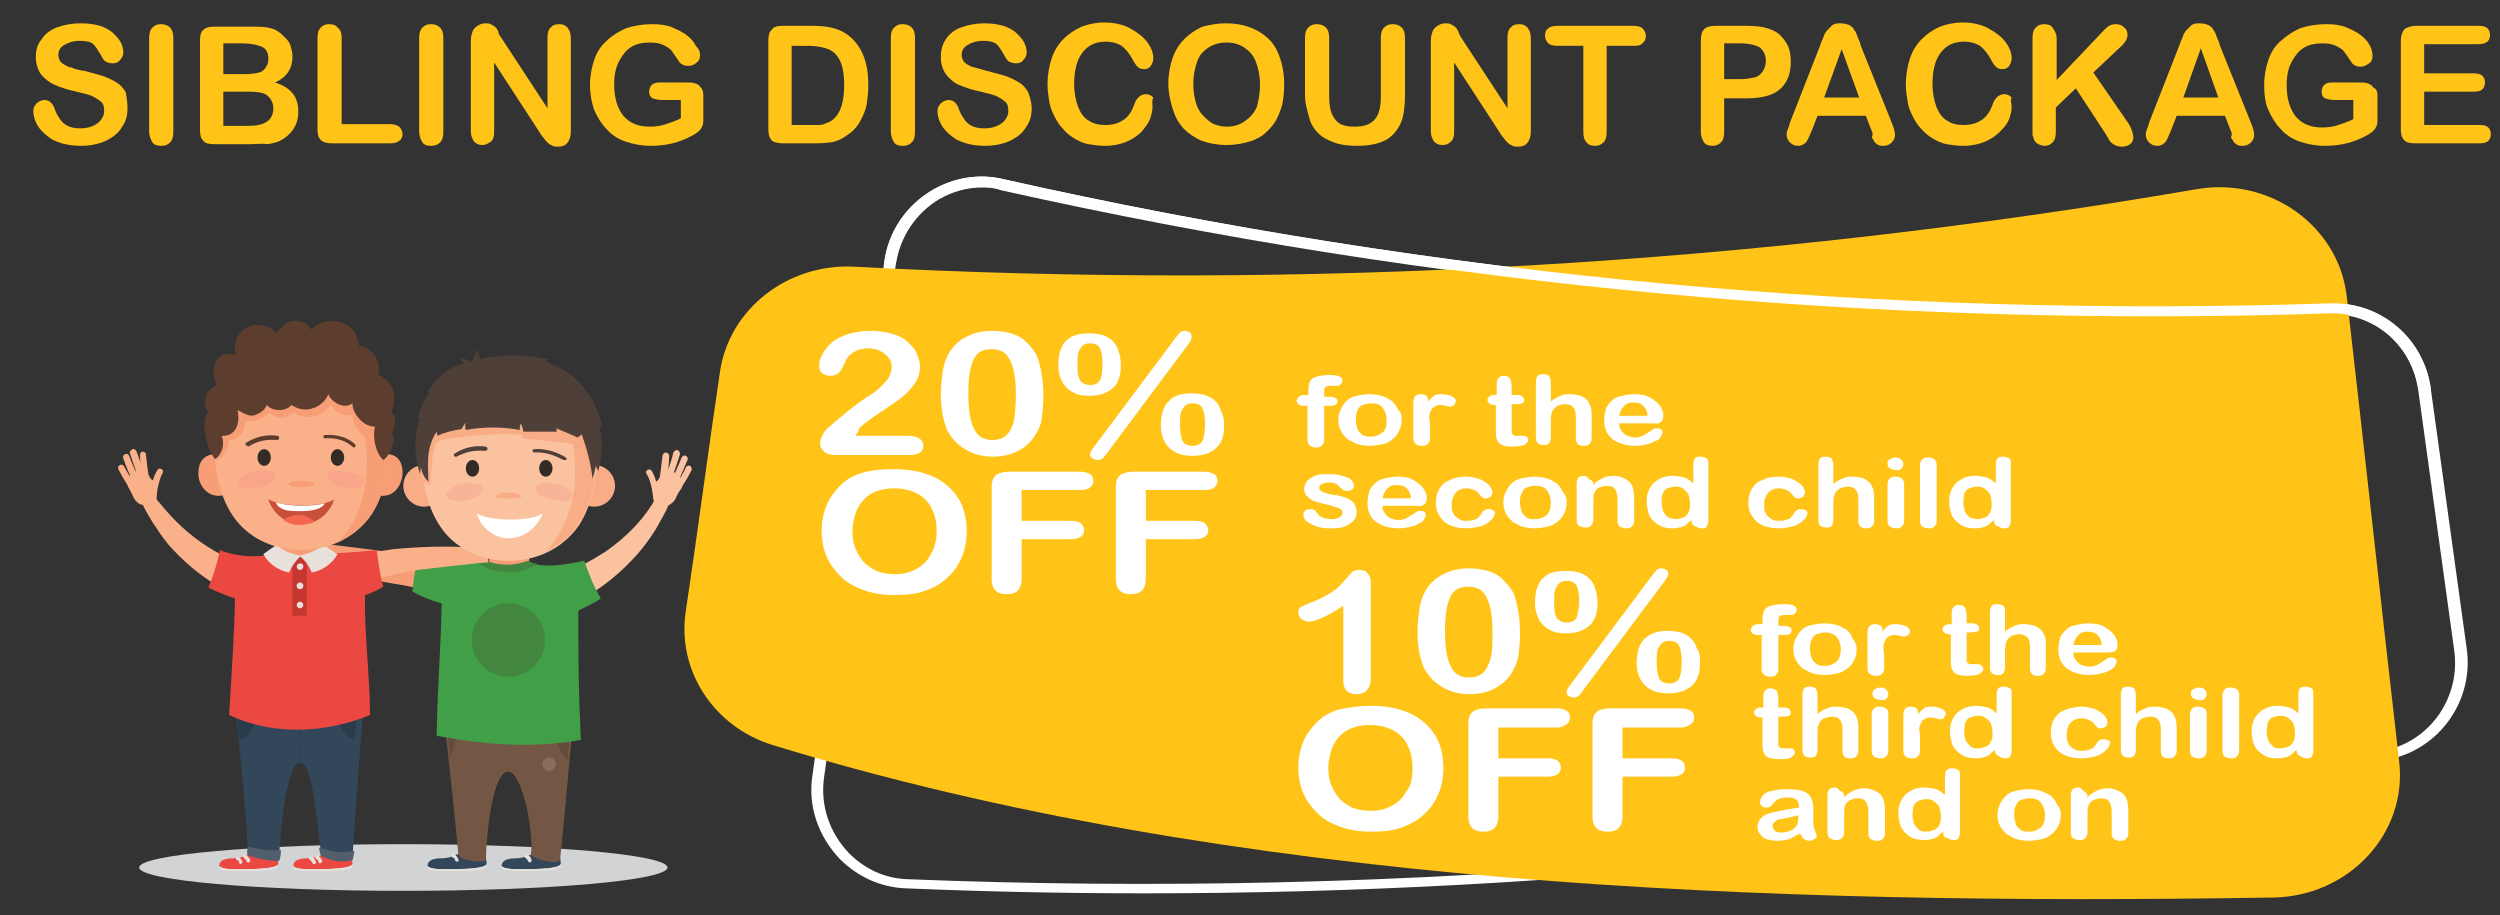 <?xml version="1.0" encoding="utf-8"?>
<!-- Generator: Adobe Illustrator 23.0.3, SVG Export Plug-In . SVG Version: 6.00 Build 0)  -->
<svg version="1.1" id="Layer_1" xmlns="http://www.w3.org/2000/svg" xmlns:xlink="http://www.w3.org/1999/xlink" x="0px" y="0px"
	 viewBox="0 0 300 109.8" style="enable-background:new 0 0 300 109.8;" xml:space="preserve">
<rect x="0" y="0" width="300" height="109.8" fill="#333333" stroke="none"/>
<style type="text/css">
	.st0{fill:#FFFFFF;}
	.st1{fill:#FFC417;}
	.st2{fill:#D2D3D4;}
	.st3{fill:#33475B;}
	.st4{fill:#E8E1DB;}
	.st5{fill:#745644;}
	.st6{fill:#644B3B;}
	.st7{fill:#F89E76;}
	.st8{fill:#FBC2A0;}
	.st9{fill:#419F47;}
	.st10{fill:#428640;}
	.st11{fill:#FAB189;}
	.st12{fill:#EA4841;}
	.st13{fill:#2A3B4B;}
	.st14{fill:#C63630;}
	.st15{fill:#515E6C;}
	.st16{fill:#F9AD86;}
	.st17{fill:#4E3F38;}
	.st18{fill:#F9B398;}
	.st19{fill:#332B26;}
	.st20{fill:#C7503B;}
	.st21{fill:#F2674E;}
	.st22{fill:#5C3D2E;}
	.st23{fill:#F8A58A;}
	.st24{fill:#886E5F;}
</style>
<g>
	<g>
		<path class="st0" d="M137.3,107.2c-9.5,0-19.1-0.2-28.6-0.6c-3-0.1-5.8-1.4-7.9-3.5c-2.6-2.7-3.9-6.4-3.3-10.1l8.6-61.5
			c0.5-3.7,2.6-6.8,5.8-8.7c2.6-1.5,5.6-2,8.5-1.3c52,11.7,105.6,16.7,159.2,14.9c0.1,0,0.3,0,0.4,0c5.9,0,10.9,4.3,11.7,10.3
			l4.3,31.1c0.9,6.2-3.2,12-9.2,13.3l-0.2-0.6l0.2,0.6C237.8,101.8,187.6,107.2,137.3,107.2z M117.8,22.5c-1.8,0-3.5,0.5-5.1,1.4
			c-2.8,1.7-4.7,4.5-5.2,7.8l-8.6,61.5c-0.5,3.4,0.6,6.7,3,9.2c1.9,1.9,4.3,3,6.9,3.1c59.7,2.4,119.5-2.8,177.6-15.5
			c5.3-1.2,8.9-6.4,8.1-12l-4.3-31.1c-0.7-5.3-5.1-9.2-10.3-9.2c-0.1,0-0.2,0-0.3,0c-53.7,1.8-107.4-3.2-159.6-14.9
			C119.2,22.5,118.5,22.5,117.8,22.5z"/>
	</g>
	<path class="st1" d="M92.7,89.4c55.1,16.9,118.7,19.3,180.2,18.3c9-0.2,16-7.7,15-16.3c-2.1-18.3-4.2-37.7-6.3-55.9
		c-1-8.4-9.2-14.3-18-12.8c-52.9,9.1-107,12.2-161.1,9.3c-8-0.4-15,5.1-16.1,12.6C85,54,83.7,64,82.3,73.3
		C81.2,80.4,85.6,87.2,92.7,89.4z"/>
	<g>
		<path class="st0" d="M290.2,46.8c-0.7-5.3-5.1-9.2-10.3-9.2c-0.1,0-0.2,0-0.3,0c-53.7,1.8-107.4-3.2-159.6-14.9
			c-2.5-0.6-5.1-0.2-7.3,1.1c-2.8,1.7-4.7,4.5-5.2,7.8l-1.4-0.1c0.5-3.7,2.6-6.8,5.8-8.7c2.6-1.5,5.6-2,8.5-1.3
			c52,11.7,105.6,16.7,159.2,14.9c6.1-0.2,11.3,4.2,12.1,10.3L290.2,46.8z"/>
	</g>
</g>
<g>
	<g>
		<ellipse class="st2" cx="48.4" cy="104.1" rx="31.7" ry="2.8"/>
	</g>
	<g>
		<g>
			<path class="st3" d="M51.3,103.9c0.4,0.4,1.1,0.4,1.7,0.4c0.9,0,5.4,0.1,5.4-0.7c0-0.3-0.3-1.6-0.2-2.3c-0.6,0.1-1.4,1.1-2,0.7
				c-0.1,0-0.3-1.1-0.4-1.1c0.1,0.8-0.2,1.1-0.3,1.2c-0.7,0.6-1.7,0.9-2.6,0.9C51.6,103,51.3,103.5,51.3,103.9z"/>
		</g>
		<g>
			<g>
				<path class="st4" d="M53,104.3c-0.6,0-1.4-0.1-1.7-0.3c0.1,0.4,0.3,0.5,1.7,0.5c0.9,0,5.4,0.2,5.4-0.6c0-0.1,0-0.1,0-0.2
					C58.3,104.4,53.9,104.3,53,104.3z"/>
			</g>
		</g>
		<g>
			<path class="st3" d="M60.2,103.9c0.4,0.4,1.1,0.4,1.7,0.4c0.9,0,5.4,0.1,5.4-0.7c0-0.3-0.3-1.6-0.2-2.3c-0.6,0.1-1.4,1.1-2,0.7
				c-0.1,0-0.3-1.1-0.4-1.1c0.1,0.8-0.2,1.1-0.3,1.2c-0.7,0.6-1.7,0.9-2.6,0.9C60.5,103,60.2,103.5,60.2,103.9z"/>
		</g>
		<g>
			<g>
				<path class="st4" d="M61.9,104.3c-0.6,0-1.4-0.1-1.7-0.3c0.1,0.4,0.3,0.5,1.7,0.5c0.9,0,5.4,0.2,5.4-0.6c0-0.1,0-0.1,0-0.2
					C67.2,104.4,62.8,104.3,61.9,104.3z"/>
			</g>
		</g>
		<g>
			<path class="st4" d="M54.8,103.4c-0.1,0-0.2-0.1-0.2-0.2c0-0.1,0-0.2-0.3-0.3c-0.1-0.1-0.1-0.2-0.1-0.3c0.1-0.1,0.2-0.1,0.3-0.1
				c0.3,0.2,0.4,0.4,0.5,0.6C55.1,103.3,55,103.4,54.8,103.4C54.9,103.4,54.8,103.4,54.8,103.4z"/>
		</g>
		<g>
			<path class="st4" d="M63.6,103.5c-0.1,0-0.2-0.1-0.2-0.1c-0.1-0.3-0.2-0.3-0.3-0.4c-0.1-0.1-0.2-0.2-0.1-0.3
				c0.1-0.1,0.2-0.2,0.3-0.1c0.2,0.1,0.4,0.2,0.5,0.6C63.8,103.3,63.8,103.4,63.6,103.5C63.6,103.5,63.6,103.5,63.6,103.5z"/>
		</g>
		<g>
			<path class="st5" d="M52.7,80.9c0,0,1.8,15.8,2.3,21.6c0.2,0.8,2.9,1.1,3.3,0.7c0.1-3.8,0.9-10.6,2.7-10.6c1.7,0,3.1,7.5,2.7,10
				c0.4,0.5,3.1,1.2,3.5,0.6c0.6-5.2,2.1-22.9,2.1-22.9S60.3,84.2,52.7,80.9z"/>
		</g>
		<g>
			<path class="st6" d="M54,90.8c0.5-1.1,0.9-2.4,0.8-3.6c-0.4,0-0.9-0.2-1.3-0.3C53.8,88.1,53.8,89.1,54,90.8z"/>
		</g>
		<g>
			<path class="st6" d="M68.1,91.2c0.2-1.7,0.3-3,0.4-4.1c-0.4,0-1.8-0.2-2.2-0.3C66.2,88.2,67.4,90.7,68.1,91.2z"/>
		</g>
		<g>
			<rect x="58.7" y="64.4" class="st7" width="4.8" height="4.3"/>
		</g>
		<g>
			<path class="st7" d="M55.9,72c-0.6-0.2-1.2-0.4-1.8-0.6c-0.8-0.2-1.6-0.4-2.4-0.5c-1.6-0.3-3.2-0.7-4.7-0.9
				c-3.2-0.6-6.3-1.1-9.5-1.5c-0.4-0.1-0.9-0.2-1.3-0.3c0,0,0.5-3.2,0.6-3.2c0,0,8.2,1,8.9,1.1c3.2,0.4,6.4,1,9.5,1.6
				c0.7,0.1,1.3,0.3,1.9,0.5C57,68.2,56,71.7,55.9,72z"/>
		</g>
		<g>
			<path class="st8" d="M66.3,69.2c0,0.1,2.9-1.1,3.1-1.2c1.2-0.5,2.3-1.2,3.4-1.9c2.1-1.5,4-3.3,5.4-5.5c0.2-0.3,0.3-0.6,0.5-0.8
				c0,0,1.4,0.7,1.5,0.7c0.2,0.1-1.4,2.8-1.5,3c-0.7,1.1-1.4,2.1-2.3,3.1c-1.7,1.9-3.7,3.6-5.9,4.9c-0.8,0.5-1.7,0.9-2.6,1.4
				C67.9,72.9,66.3,69.2,66.3,69.2z"/>
		</g>
		<g>
			<path class="st9" d="M63.4,67.4c1.8,0.9,4.7,0.3,6.7-0.1c0.5,1.3,1.1,3.1,2,4.5c-0.9,0.7-1.9,1-2.7,1.5c0,5.5,0,9.2,0.3,15.5
				c-5.9,1-11.4,0.6-17.3-0.5c0.1-6.3,0.5-10.1,0.6-15.9c-1.2-0.3-2.4-0.8-3.5-1.4c0.1-1.6,0.4-3.2,1-4.7c2.4,0.8,5.5,1.2,8.2,1.2
				C60.2,67.9,61.6,68,63.4,67.4z"/>
		</g>
		<g>
			<rect x="33.2" y="63.7" class="st7" width="5.7" height="3.1"/>
		</g>
		<g>
			<g>
				<path class="st10" d="M64.5,67.7c-0.4-0.1-0.8-0.2-1.1-0.4c-1.8,0.6-3.3,0.6-4.8,0.1c-0.4,0-0.8,0-1.3,0c0.8,0.8,2,1.2,3.1,1.2
					C62.2,68.8,63.6,68.3,64.5,67.7z"/>
			</g>
		</g>
		<g>
			<g>
				<path class="st8" d="M81.2,59.1c-0.1,0-0.1,0-0.2-0.1c-0.2-0.1-0.2-0.3-0.1-0.5c0.2-0.3,0.9-1.3,1.4-2.4
					c0.1-0.2,0.3-0.3,0.5-0.2C83,56,83,56.2,83,56.4c-0.6,1.2-1.3,2.2-1.5,2.5C81.4,59,81.3,59.1,81.2,59.1z"/>
			</g>
			<g>
				<path class="st8" d="M80.8,58.3c-0.1,0-0.1,0-0.2,0c-0.2-0.1-0.2-0.3-0.1-0.5c0.3-0.6,0.9-1.9,1.3-2.9c0.1-0.2,0.3-0.3,0.5-0.2
					c0.2,0.1,0.3,0.3,0.2,0.5c-0.4,1-1,2.3-1.3,3C81,58.2,80.9,58.3,80.8,58.3z"/>
			</g>
			<g>
				<path class="st8" d="M80.2,57.8c-0.1,0-0.1,0-0.2,0c-0.2-0.1-0.3-0.3-0.2-0.5c0.3-0.7,0.8-2,1-3c0.1-0.2,0.3-0.3,0.5-0.3
					c0.2,0.1,0.3,0.3,0.3,0.5c-0.3,1-0.8,2.4-1.1,3.1C80.4,57.8,80.3,57.8,80.2,57.8z"/>
			</g>
			<g>
				<path class="st8" d="M79.5,58.2C79.5,58.2,79.5,58.2,79.5,58.2c-0.3,0-0.4-0.2-0.4-0.4c0.1-0.7,0.3-2.1,0.4-3.1
					c0-0.2,0.2-0.4,0.4-0.4c0.2,0,0.4,0.2,0.4,0.4c0,1.1-0.2,2.5-0.4,3.2C79.8,58.1,79.7,58.2,79.5,58.2z"/>
			</g>
			<g>
				<path class="st8" d="M79.1,57.4c0.3-0.6,0.9-1,1.5-0.8c0.6,0.1,1.1,0.6,1.3,1.2c0.1,0.5-0.1,0.8-0.4,1.2s-0.4,1-0.8,1.3
					c-0.2,0.2-0.4,0.3-0.6,0.4c-0.2,0.1-0.5,0.1-0.7,0c-0.2-0.1-0.3-0.3-0.4-0.5c-0.2-0.5-0.4-1-0.6-1.9
					C78.2,57.8,78.8,58,79.1,57.4z"/>
			</g>
			<g>
				<path class="st8" d="M78.8,60.3c-0.2,0-0.4-0.2-0.4-0.4c-0.1-1.1-0.4-2.5-0.8-3c-0.1-0.2-0.1-0.4,0.1-0.5
					c0.2-0.1,0.4-0.1,0.5,0.1c0.5,0.7,0.8,2.3,0.9,3.4C79.2,60.1,79,60.3,78.8,60.3C78.8,60.3,78.8,60.3,78.8,60.3z"/>
			</g>
		</g>
		<g>
			<g>
				<path class="st11" d="M16,59c-0.1,0-0.2-0.1-0.3-0.2c-0.2-0.3-0.9-1.3-1.5-2.5c-0.1-0.2,0-0.4,0.2-0.5c0.2-0.1,0.4,0,0.5,0.2
					c0.6,1.1,1.3,2.1,1.5,2.4c0.1,0.2,0.1,0.4-0.1,0.5C16.2,58.9,16.1,59,16,59z"/>
			</g>
			<g>
				<path class="st11" d="M16.4,58.2c-0.1,0-0.3-0.1-0.3-0.2c-0.4-0.7-1-2-1.3-3c-0.1-0.2,0-0.4,0.2-0.5c0.2-0.1,0.4,0,0.5,0.2
					c0.3,0.9,0.9,2.2,1.3,2.9c0.1,0.2,0,0.4-0.1,0.5C16.5,58.1,16.4,58.2,16.4,58.2z"/>
			</g>
			<g>
				<path class="st11" d="M17,57.7c-0.1,0-0.3-0.1-0.3-0.2c-0.3-0.7-0.8-2.1-1.1-3.1c-0.1-0.2,0.1-0.4,0.3-0.5
					c0.2-0.1,0.4,0.1,0.5,0.3c0.3,0.9,0.8,2.3,1.1,3c0.1,0.2,0,0.4-0.2,0.5C17.1,57.7,17,57.7,17,57.7z"/>
			</g>
			<g>
				<path class="st11" d="M17.6,58.1c-0.2,0-0.3-0.1-0.4-0.3c-0.2-0.7-0.4-2.2-0.4-3.2c0-0.2,0.1-0.4,0.3-0.4c0.2,0,0.4,0.1,0.4,0.3
					c0.1,1,0.3,2.4,0.4,3.1C18,57.9,17.9,58.1,17.6,58.1C17.7,58.1,17.7,58.1,17.6,58.1z"/>
			</g>
			<g>
				<path class="st11" d="M18,57.3c-0.3-0.6-0.9-1-1.5-0.8c-0.6,0.1-1.1,0.6-1.2,1.3c-0.1,0.5,0.2,0.8,0.4,1.2
					c0.2,0.4,0.4,1,0.8,1.3c0.2,0.2,0.5,0.3,0.8,0.3c0.3,0,0.9-0.3,1-0.5c0.2-0.5,0.4-1,0.6-1.9C19,57.6,18.3,57.9,18,57.3z"/>
			</g>
			<g>
				<path class="st11" d="M18.4,60.2C18.4,60.2,18.4,60.2,18.4,60.2c-0.2,0-0.4-0.2-0.4-0.4c0-1.1,0.4-2.7,0.9-3.4
					c0.1-0.2,0.3-0.2,0.5-0.1c0.2,0.1,0.2,0.3,0.1,0.5c-0.3,0.5-0.7,1.9-0.7,3C18.7,60,18.6,60.2,18.4,60.2z"/>
			</g>
		</g>
		<g>
			<path class="st11" d="M30,72c-0.5-0.2-1-0.3-1.5-0.5c-0.6-0.3-1.2-0.5-1.7-0.8c-2.2-1.2-4.2-2.8-5.9-4.6c-0.9-0.9-1.6-1.9-2.3-3
				c-0.2-0.2-1.8-2.9-1.6-3c0.4-0.2,0.7-0.4,1.1-0.6c0.3-0.1,0.3-0.2,0.5,0c0.1,0.1,0.1,0.3,0.2,0.4c0.1,0.2,0.2,0.3,0.4,0.5
				c1.6,2,3.5,3.8,5.7,5.2c1.1,0.7,2.2,1.3,3.4,1.8c0.3,0.1,3.2,1.1,3.2,1.1C30.9,69.5,30.4,70.8,30,72z"/>
		</g>
		<g>
			<path class="st11" d="M38.6,67.4c-0.1-0.2,7.9-1.4,8.6-1.5c3.2-0.3,6.3-0.4,9.5-0.2c0.7,0,1.3,0,1.9,0.1c0,0,0,1.7,0,1.7
				c0-0.1-7.8,0.8-8.5,0.9c-3.1,0.5-6.1,1.3-9,2.2c-0.4,0.1-0.8,0.3-1.1,0.5C39.5,69.9,39,68.7,38.6,67.4z"/>
		</g>
		<g>
			<path class="st12" d="M26.3,103.9c0.4,0.4,1.1,0.4,1.7,0.4c0.9,0,5.4,0.1,5.4-0.7c0-0.3-0.3-1.6-0.2-2.3c-0.6,0.1-1.4,1.1-2,0.7
				c-0.1,0-0.3-1.1-0.4-1.1c0.1,0.8-0.2,1.1-0.3,1.2c-0.7,0.6-1.7,0.9-2.6,0.9C26.6,103,26.3,103.5,26.3,103.9z"/>
		</g>
		<g>
			<g>
				<path class="st4" d="M28,104.3c-0.6,0-1.4-0.1-1.7-0.3c0.1,0.4,0.3,0.5,1.7,0.5c0.9,0,5.4,0.2,5.4-0.6c0-0.1,0-0.1,0-0.2
					C33.3,104.4,28.8,104.3,28,104.3z"/>
			</g>
		</g>
		<g>
			<path class="st12" d="M35.2,103.9c0.4,0.4,1.1,0.4,1.7,0.4c0.9,0,5.4,0.1,5.4-0.7c0-0.3-0.3-1.6-0.2-2.3c-0.6,0.1-1.4,1.1-2,0.7
				c-0.1,0-0.3-1.1-0.4-1.1c0.1,0.8-0.2,1.1-0.3,1.2c-0.7,0.6-1.7,0.9-2.6,0.9C35.5,103,35.2,103.5,35.2,103.9z"/>
		</g>
		<g>
			<g>
				<path class="st4" d="M36.9,104.3c-0.6,0-1.4-0.1-1.7-0.3c0.1,0.4,0.3,0.5,1.7,0.5c0.9,0,5.4,0.2,5.4-0.6c0-0.1,0-0.1,0-0.2
					C42.2,104.4,37.7,104.3,36.9,104.3z"/>
			</g>
		</g>
		<g>
			<path class="st3" d="M27.8,80.6c0,0,1.7,15.6,2,22c1.4,0.2,2.9,0.8,3.7,0.6c0-2.3,0.8-11.7,2.5-11.7c1.7,0,2.1,8.7,2.6,11.2
				c1.2,0.2,3.1,1.1,3.7,0.3c0.3-5.9,1.6-21.8,1.6-21.8S35.4,83.8,27.8,80.6z"/>
		</g>
		<g>
			<path class="st13" d="M40.4,86.4c0.4,0.9,1.2,2.2,2.1,2.4c0.2-0.9,0.2-2.3,0.2-3.1C41.9,85.9,41.2,86.2,40.4,86.4z"/>
		</g>
		<g>
			<path class="st13" d="M30.8,86.4c-0.4,0.9-1.2,2.2-2.1,2.4c-0.2-0.9-0.2-2.3-0.2-3.1C29.3,85.9,30,86.2,30.8,86.4z"/>
		</g>
		<g>
			<path class="st12" d="M27.5,85.8c5.2,2.5,11.6,2.2,16.9,0c0-4.7-0.7-9.8-0.6-14.4c0.7-0.2,1.6-0.6,2.2-1
				c-0.4-1.4-0.6-2.9-0.8-4.4c-1.7,0.2-3.2,0.3-4.9,0.4c-0.4,0-0.4-0.3-0.8-0.2c-1.1,0.2-2.4,0.4-3.5,0.5c-1.1,0.1-2.1,0.1-3.1-0.3
				C31,67,28.2,66.8,26.4,66c-0.3,1.4-0.7,2.9-1.4,4.5c1,0.5,2.2,1,3.2,1.3C28.1,76.5,27.8,80.6,27.5,85.8z"/>
		</g>
		<g>
			<rect x="35.1" y="66.7" class="st14" width="1.7" height="7.2"/>
		</g>
		<g>
			<path class="st4" d="M33.2,65.4c-0.4,0.2-1.3,0.9-1.6,1.1c0.6,1.1,1.8,2,3.1,2.2c0.3-0.8,0.8-1.4,1.4-2
				C34.8,66.4,34,66.1,33.2,65.4z"/>
		</g>
		<g>
			<path class="st4" d="M38.8,65.4c0.4,0.2,1.3,0.9,1.7,1.1c-0.6,1.1-1.8,2-3.1,2.2c-0.3-0.8-0.8-1.5-1.5-2
				C37.1,66.4,37.9,66.1,38.8,65.4z"/>
		</g>
		<g>
			<path class="st4" d="M36.4,68c0,0.2-0.2,0.4-0.4,0.4s-0.4-0.2-0.4-0.4c0-0.2,0.2-0.4,0.4-0.4S36.4,67.7,36.4,68z"/>
		</g>
		<g>
			<circle class="st4" cx="36" cy="70.3" r="0.4"/>
		</g>
		<g>
			<path class="st4" d="M36.4,72.6c0,0.2-0.2,0.4-0.4,0.4s-0.4-0.2-0.4-0.4s0.2-0.4,0.4-0.4S36.4,72.4,36.4,72.6z"/>
		</g>
		<g>
			<path class="st4" d="M28.9,103.7c-0.1,0-0.2-0.1-0.2-0.2c0-0.1,0-0.2-0.3-0.3c-0.1-0.1-0.1-0.2-0.1-0.3c0.1-0.1,0.2-0.1,0.3-0.1
				c0.3,0.2,0.4,0.4,0.5,0.6C29.1,103.5,29,103.6,28.9,103.7C28.9,103.7,28.9,103.7,28.9,103.7z"/>
		</g>
		<g>
			<path class="st4" d="M29.8,103.5c-0.1,0-0.1,0-0.2-0.1l0-0.1c-0.1-0.1-0.2-0.3-0.3-0.3c-0.1-0.1-0.1-0.2-0.1-0.3
				c0.1-0.1,0.2-0.1,0.3-0.1c0.2,0.1,0.3,0.3,0.5,0.5l0,0.1c0.1,0.1,0,0.2-0.1,0.3C29.9,103.5,29.8,103.5,29.8,103.5z"/>
		</g>
		<g>
			<path class="st4" d="M37.7,103.7c-0.1,0-0.2-0.1-0.2-0.1c-0.1-0.3-0.2-0.3-0.3-0.4c-0.1-0.1-0.2-0.2-0.1-0.3
				c0.1-0.1,0.2-0.2,0.3-0.1c0.2,0.1,0.4,0.2,0.5,0.6C38,103.5,37.9,103.7,37.7,103.7C37.8,103.7,37.8,103.7,37.7,103.7z"/>
		</g>
		<g>
			<path class="st4" d="M38.4,103.6c-0.1,0-0.2-0.1-0.2-0.2c0-0.2-0.2-0.3-0.2-0.3c-0.1,0-0.2-0.2-0.1-0.3c0-0.1,0.2-0.2,0.3-0.1
				c0.2,0.1,0.4,0.4,0.5,0.7C38.7,103.4,38.6,103.5,38.4,103.6C38.5,103.6,38.5,103.6,38.4,103.6z"/>
		</g>
		<g>
			<path class="st15" d="M29.7,102.6c-0.1-0.3,0-0.6,0-1c1.4,0.3,2.5,0.5,4,0.4c0,0.5,0,0.8-0.2,1.3
				C32.2,103.3,30.9,103.1,29.7,102.6z"/>
		</g>
		<g>
			<path class="st15" d="M38.5,102.7c-0.1-0.3-0.2-0.7-0.2-1c1.4,0.5,2.7,0.7,4.2,0.4c0,0.4-0.1,0.8-0.2,1.1
				C41,103.6,39.7,103.3,38.5,102.7z"/>
		</g>
		<g>
			<path class="st13" d="M35.9,91.6C35.9,91.6,35.9,91.5,35.9,91.6l-0.1-0.8c0,0,0-0.1,0.1-0.1c0,0,0.1,0,0.1,0.1L35.9,91.6
				C36,91.5,36,91.6,35.9,91.6z M35.9,90.1C35.9,90.1,35.9,90.1,35.9,90.1l-0.1-0.8c0,0,0-0.1,0.1-0.1c0,0,0.1,0,0.1,0.1L35.9,90.1
				C36,90.1,36,90.1,35.9,90.1z M35.9,88.6C35.9,88.6,35.9,88.6,35.9,88.6l-0.1-0.8c0,0,0-0.1,0.1-0.1c0,0,0.1,0,0.1,0.1L35.9,88.6
				C36,88.6,36,88.6,35.9,88.6z"/>
		</g>
		<g>
			<g>
				<circle class="st16" cx="71.3" cy="58.3" r="2.5"/>
			</g>
			<g>
				<circle class="st16" cx="50.9" cy="58.3" r="2.5"/>
			</g>
			<g>
				<g>
					<path class="st8" d="M50.6,54.4c0,3.2,0.6,6.7,2.6,9.3c1.9,2.4,4.8,3.6,7.9,3.6c3.3,0,6.5-1.5,8.4-4.3c1.6-2.5,2.1-5.6,2.1-8.5
						c0-2.6-0.3-5.6-2.1-7.7c-2-2.3-5.4-2.8-8.3-2.8c-2.7,0-5.7,0.4-7.8,2.3C51.1,48.3,50.6,51.6,50.6,54.4z"/>
				</g>
			</g>
			<g>
				<g>
					<path class="st0" d="M65.1,61.6c-1.2,1-6.4,1-7.9,0c0.5,1.7,2.1,3,3.8,3C62.9,64.6,64.6,63.2,65.1,61.6z"/>
				</g>
			</g>
			<g>
				<path class="st17" d="M67.7,55.2c0,0-0.1,0-0.1,0c-1.1-0.6-2.3-1-3.5-0.9c-0.1,0-0.2-0.1-0.2-0.2c0-0.1,0.1-0.2,0.2-0.2
					c1.3-0.1,2.7,0.3,3.8,1c0.1,0.1,0.1,0.2,0.1,0.3C67.8,55.2,67.7,55.2,67.7,55.2z"/>
			</g>
			<g>
				<path class="st17" d="M54.7,54.8c-0.1,0-0.2,0-0.2-0.1c-0.1-0.1,0-0.3,0.1-0.3c1.1-0.7,2.4-1,3.7-0.8c0.1,0,0.2,0.1,0.2,0.3
					c0,0.1-0.1,0.2-0.3,0.2c-1.2-0.1-2.3,0.1-3.4,0.7C54.8,54.8,54.7,54.8,54.7,54.8z"/>
			</g>
			<g>
				<g>
					<path class="st16" d="M68.7,53.3c-0.5-0.2-4.4-0.5-6-0.7c0,0-0.1-0.3-0.1-0.4c-2.2-0.4-9.1,0.3-10.1,0.8c-0.7,1-0.8,4-0.8,5.2
						c-0.5-0.2-0.8-0.3-0.8-0.3c-0.2-1.2-0.3-2.3-0.3-3.5c0-2.9,0.4-6.2,2.7-8.2c2.1-1.9,5.1-2.3,7.8-2.3c2.9,0,6.3,0.5,8.3,2.8
						c1.8,2.1,2.1,5,2.1,7.7c0,2.9-0.4,6-2.1,8.5c-1,1.5-2.3,2.6-3.9,3.3c0.8-0.8,1.4-1.8,1.9-2.8C69,60.7,69.4,56.4,68.7,53.3z"/>
				</g>
			</g>
			<g>
				<g>
					<g>
						<path class="st18" d="M53.7,59.8c0.5,0.5,1.6,0.3,2.3,0.2c0.7-0.2,1.7-0.5,1.9-1.2c0.3-1-1.8-0.9-2.5-0.7
							C54.6,58.2,53,59,53.7,59.8z"/>
					</g>
				</g>
				<g>
					<g>
						<path class="st18" d="M68.5,59.8c-0.5,0.5-1.6,0.3-2.3,0.2c-0.7-0.2-1.7-0.5-1.9-1.2c-0.3-1,1.8-0.9,2.5-0.7
							C67.6,58.2,69.2,59,68.5,59.8z"/>
					</g>
				</g>
			</g>
			<g>
				<g>
					<ellipse class="st19" cx="56.7" cy="56.2" rx="0.8" ry="1"/>
				</g>
				<g>
					<ellipse class="st19" cx="65.5" cy="56.2" rx="0.8" ry="1"/>
				</g>
			</g>
			<g>
				<path class="st17" d="M67.7,44.4c2.2,1.4,4.2,4.2,4.5,6.8c-0.1-0.1-0.2,0-0.3-0.1c0.4,1.8,0.4,3.7-0.1,5.4
					c-0.1-0.2-0.2-0.3-0.3-0.6c-0.1,0.5-0.2,1-0.4,1.5c-0.2-1.8-0.7-3.6-1.3-5.3c-0.1,0.2-0.4,0.3-0.5,0.4c-0.8-0.4-1.7-0.7-2.5-1.1
					c0,0.1,0,0.2,0,0.4c-1.3,0-2.7,0-4,0c0-0.3-0.2-0.7-0.3-1c-0.1,0.3-0.2,0.5-0.1,0.8c-2.1-0.4-4.5-0.4-6.5,0
					c-0.1-0.3-0.1-0.6,0-0.9c-0.2,0.3-0.4,0.5-0.5,0.8c-0.9,0.1-2.1,0.4-2.9,0.8c0-0.2-0.1-0.3-0.1-0.5c-0.6,0.9-0.9,1.9-1,2.9
					c-0.1,1,0,2.1,0,3.1c-0.5-0.5-0.8-1.1-0.9-1.8c0,0.3-0.1,0.6-0.1,0.9c-0.7-2.2-0.8-4.6,0-6.8c-0.1,0.1-0.3,0.1-0.3,0.1
					c0.3-1.1,0.8-2.3,1.5-3.2c-0.1,0-0.2,0-0.3,0.1c0.9-1.7,2.5-3,4.4-3.5c-0.2-0.2-0.3-0.5-0.5-0.7c0.5,0.1,0.9,0.3,1.4,0.6
					c0.2-0.5,0.4-1.1,0.7-1.6c0.1,0.4,0.2,0.8,0.3,1.2c2.6-0.6,5.4-0.6,8.1,0c0,0.1-0.1,0.2-0.1,0.3C66.2,43.7,67,44.1,67.7,44.4z"
					/>
			</g>
			<g>
				<path class="st16" d="M62.6,59.6c0,0.3-3.1,0.3-3.1,0c0-0.3,0.7-0.5,1.5-0.5C62,59.1,62.6,59.4,62.6,59.6z"/>
			</g>
		</g>
		<g>
			<g>
				<g>
					<path class="st7" d="M43.9,57c0,1.4,0.7,2.5,2,2.5c1.4,0,2.2-1.1,2.4-2.5c0.1-1.4-0.5-2.5-1.9-2.5C45,54.5,43.9,55.6,43.9,57z"
						/>
				</g>
				<g>
					<path class="st7" d="M23.8,56.8c0,1.4,1,2.7,2.4,2.7c1.4,0,2.2-1.1,2.2-2.5c0-1.4-1.1-2.5-2.5-2.5
						C24.5,54.5,23.8,55.4,23.8,56.8z"/>
				</g>
				<g>
					<g>
						<g>
							<path class="st11" d="M25.7,53.1c0,3.2,0.6,6.7,2.6,9.3c1.9,2.4,4.8,3.6,7.9,3.6c3.3,0,6.5-1.5,8.4-4.3
								c1.6-2.5,2.1-5.6,2.1-8.5c0-2.6-0.3-5.6-2.1-7.7c-2-2.3-5.4-2.8-8.3-2.8c-2.7,0-5.7,0.4-7.8,2.3C26.1,47,25.7,50.2,25.7,53.1
								z"/>
						</g>
					</g>
				</g>
				<g>
					<g>
						<path class="st20" d="M40.1,59.9c-1.2,1-6.4,1-7.9,0c0.5,1.7,2.1,3,3.8,3C38,63,39.6,61.6,40.1,59.9z"/>
					</g>
					<g>
						<path class="st0" d="M33.1,60.3c0.2,0.5,0.6,0.7,1.1,0.9c0.8,0.2,3.1,0.2,3.8-0.1c0.4-0.1,0.8-0.4,1-0.7
							C37.4,60.8,34.8,60.8,33.1,60.3z"/>
					</g>
					<g>
						<g>
							<path class="st21" d="M34,62.4c0.6,0.4,1.2,0.6,1.9,0.6c0.7,0,1.3-0.2,1.9-0.4c-0.5-0.4-1-0.7-1.6-0.8
								C35.6,61.7,34.6,61.9,34,62.4z"/>
						</g>
					</g>
				</g>
				<g>
					<path class="st22" d="M42.5,53.7c-0.1,0-0.1,0-0.2-0.1c-0.8-0.7-1.9-1.1-3.3-1c-0.1,0-0.2-0.1-0.2-0.2c0-0.1,0.1-0.2,0.2-0.2
						c1.5-0.1,2.7,0.3,3.6,1.1c0.1,0.1,0.1,0.2,0,0.3C42.6,53.7,42.5,53.7,42.5,53.7z"/>
				</g>
				<g>
					<path class="st22" d="M29.7,53.5c-0.1,0-0.2,0-0.2-0.1c-0.1-0.1,0-0.3,0.1-0.3c1.1-0.7,2.4-1,3.7-0.8c0.1,0,0.2,0.1,0.2,0.3
						c0,0.1-0.1,0.2-0.3,0.2c-1.2-0.1-2.3,0.1-3.4,0.8C29.8,53.5,29.8,53.5,29.7,53.5z"/>
				</g>
				<g>
					<g>
						<path class="st7" d="M43.7,52.3c0.7,3.1,0.3,7.1-1.1,9.9c-0.5,1-1.2,1.9-1.9,2.8c1.5-0.7,2.9-1.8,3.9-3.3
							c1.6-2.5,2.1-5.6,2.1-8.5c0-2.6-0.3-5.6-2.1-7.7c-2-2.3-5.4-2.8-8.3-2.8c-2.7,0-5.7,0.4-7.8,2.3c-2.3,2-2.7,5.3-2.7,8.2
							c0,0.7,0,1.4,0.1,2.1c1-0.4,1.6-1.5,1.6-2.5c0.6,0,1.1-0.3,1.4-0.7c0.4-0.4,0.5-1,0.5-1.6c1,0.2,2.3-0.2,2.9-1
							c0.4,0.4,1,0.6,1.5,0.6c0.6,0,1.1-0.3,1.5-0.7c0.3,0.4,0.7,0.5,1.2,0.6c1.2,0.2,2.5-0.4,3.2-1.4c0.5,0.9,1.6,1.4,2.6,1.2
							C42.3,50.7,42.9,51.8,43.7,52.3z"/>
					</g>
				</g>
				<g>
					<g>
						<g>
							<path class="st23" d="M28.8,58.3c0.5,0.5,1.6,0.3,2.3,0.2c0.7-0.2,1.7-0.5,1.9-1.2c0.3-1-1.8-0.9-2.5-0.7
								C29.6,56.7,28,57.5,28.8,58.3z"/>
						</g>
					</g>
					<g>
						<g>
							<path class="st23" d="M43.5,58.3c-0.5,0.5-1.6,0.3-2.3,0.2c-0.7-0.2-1.7-0.5-1.9-1.2c-0.3-1,1.8-0.9,2.5-0.7
								C42.6,56.7,44.3,57.5,43.5,58.3z"/>
						</g>
					</g>
				</g>
				<g>
					<g>
						<ellipse class="st19" cx="31.7" cy="54.9" rx="0.8" ry="1"/>
					</g>
					<g>
						<ellipse class="st19" cx="40.5" cy="54.9" rx="0.8" ry="1"/>
					</g>
				</g>
				<g>
					<path class="st7" d="M37.7,58.2c0,0.3-3.1,0.3-3.1,0s0.7-0.5,1.5-0.5C37,57.7,37.7,57.9,37.7,58.2z"/>
				</g>
			</g>
			<g>
				<path class="st22" d="M25.8,55.1c0.9-0.6,1.2-1.9,0.8-2.8c1.5,0.1,2.3-1.2,1.9-3.1c0.6,0.3,1.5,0.9,2.1,0.6
					c0.6-0.2,1.2-0.6,1.4-1.2c0.4,0.4,0.9,0.6,1.5,0.6c0.6,0,1.1-0.2,1.5-0.6c0.7,0.5,1.7,0.7,2.5,0.4c0.8-0.2,1.6-0.9,1.9-1.7
					c0.3,0.9,1.9,1.9,2.9,1.1c-0.1,0.8,1,2.8,2.7,2.8c-0.3,1.1,0,3.1,1,4c0.8-0.5,1.6-2.4,1-3.3c0.6-0.8,0.5-1.9,0-2.5
					c0.3-0.7,0.4-1.9,0.2-2.6c-0.3-0.8-1.1-1.5-1.8-1.9c0.2-0.7,0-1.6-0.4-2.2c-0.4-0.6-1.1-1.1-1.9-1.2c-0.2-1.2-0.6-2.3-2.1-2.8
					c-1.2-0.4-3-0.1-3.6,0.9c-0.4-0.8-1.2-1.1-2.1-1.1c-0.9,0-1.6,0.8-2.1,1.5c-0.9-1-2.5-1.3-3.6-0.7c-1.1,0.6-1.7,2.1-1.3,3.3
					c-0.6-0.2-1.4-0.2-1.9,0.2c-0.5,0.4-0.7,1-0.8,1.6c0,0.6,0.1,1.2,0.4,1.8c-0.6,0.3-1.1,0.8-1.3,1.4c-0.2,0.6-0.1,1.3,0.3,1.8
					C24,50.8,24.8,53.8,25.8,55.1z"/>
			</g>
		</g>
		<g>
			<circle class="st24" cx="65.9" cy="91.7" r="0.8"/>
		</g>
		<g>
			<circle class="st10" cx="61" cy="76.8" r="4.4"/>
		</g>
		<g>
			<path class="st7" d="M37.7,58.2c0,0.3-3.1,0.3-3.1,0s0.7-0.5,1.5-0.5C37,57.7,37.7,57.9,37.7,58.2z"/>
		</g>
	</g>
</g>
<g id="ENGLISH">
	<g>
		<path class="st0" d="M156.6,47.4h0.4v-0.5c0-0.5,0.1-0.9,0.2-1.1c0.1-0.3,0.4-0.5,0.8-0.6c0.4-0.1,0.8-0.2,1.5-0.2
			c1.1,0,1.6,0.2,1.6,0.7c0,0.1-0.1,0.3-0.2,0.4s-0.2,0.2-0.4,0.2c-0.1,0-0.2,0-0.4,0c-0.2,0-0.3,0-0.5,0c-0.3,0-0.6,0.1-0.6,0.2
			c-0.1,0.2-0.1,0.4-0.1,0.7v0.4h0.5c0.7,0,1.1,0.2,1.1,0.5c0,0.3-0.1,0.4-0.3,0.5c-0.2,0.1-0.5,0.1-0.8,0.1h-0.5v4.1
			c0,0.3-0.1,0.5-0.3,0.7c-0.2,0.2-0.4,0.2-0.7,0.2c-0.3,0-0.5-0.1-0.7-0.2c-0.2-0.2-0.3-0.4-0.3-0.7v-4.1h-0.5
			c-0.3,0-0.5-0.1-0.6-0.2s-0.2-0.2-0.2-0.4C155.7,47.6,156,47.4,156.6,47.4z"/>
		<path class="st0" d="M168.2,50.4c0,0.5-0.1,0.9-0.3,1.3s-0.4,0.7-0.8,1c-0.3,0.3-0.7,0.5-1.2,0.6c-0.5,0.1-1,0.2-1.5,0.2
			c-0.6,0-1.1-0.1-1.5-0.2c-0.5-0.2-0.8-0.4-1.2-0.6c-0.3-0.3-0.6-0.6-0.8-1c-0.2-0.4-0.3-0.8-0.3-1.3c0-0.5,0.1-0.9,0.3-1.3
			c0.2-0.4,0.4-0.7,0.7-1s0.7-0.5,1.2-0.6c0.5-0.1,1-0.2,1.5-0.2c0.6,0,1.1,0.1,1.5,0.2s0.9,0.4,1.2,0.6c0.3,0.3,0.6,0.6,0.7,1
			C168.2,49.5,168.2,49.9,168.2,50.4z M166.4,50.4c0-0.6-0.2-1.1-0.5-1.5s-0.8-0.5-1.4-0.5c-0.4,0-0.7,0.1-1,0.2s-0.5,0.4-0.6,0.7
			c-0.2,0.3-0.2,0.7-0.2,1.1c0,0.4,0.1,0.8,0.2,1.1c0.1,0.3,0.4,0.5,0.6,0.7c0.3,0.2,0.6,0.2,1,0.2c0.6,0,1-0.2,1.4-0.5
			S166.4,51,166.4,50.4z"/>
		<path class="st0" d="M171.6,51.3v1.3c0,0.3-0.1,0.5-0.3,0.7s-0.4,0.2-0.7,0.2c-0.3,0-0.5-0.1-0.7-0.2c-0.2-0.2-0.3-0.4-0.3-0.7
			v-4.3c0-0.7,0.3-1,0.9-1c0.3,0,0.5,0.1,0.7,0.2c0.1,0.2,0.2,0.4,0.2,0.7c0.2-0.3,0.5-0.6,0.7-0.7c0.2-0.2,0.5-0.2,0.9-0.2
			s0.8,0.1,1.1,0.2c0.4,0.2,0.6,0.4,0.6,0.6c0,0.2-0.1,0.3-0.2,0.5c-0.2,0.1-0.3,0.2-0.5,0.2c-0.1,0-0.2,0-0.5-0.1
			c-0.3-0.1-0.5-0.1-0.7-0.1c-0.3,0-0.5,0.1-0.7,0.2s-0.3,0.3-0.4,0.5s-0.2,0.5-0.2,0.8C171.6,50.4,171.6,50.8,171.6,51.3z"/>
		<path class="st0" d="M179.4,47.4h0.2v-0.9c0-0.2,0-0.4,0-0.6c0-0.1,0.1-0.3,0.1-0.4c0.1-0.1,0.2-0.2,0.3-0.3s0.3-0.1,0.5-0.1
			c0.2,0,0.5,0.1,0.6,0.2c0.1,0.1,0.2,0.2,0.2,0.4s0.1,0.3,0.1,0.6v1.1h0.7c0.3,0,0.5,0.1,0.6,0.2c0.1,0.1,0.2,0.2,0.2,0.4
			c0,0.2-0.1,0.4-0.3,0.4c-0.2,0.1-0.5,0.1-0.9,0.1h-0.3v2.8c0,0.2,0,0.4,0,0.6s0.1,0.2,0.2,0.3c0.1,0.1,0.2,0.1,0.4,0.1
			c0.1,0,0.3,0,0.4,0c0.2,0,0.3,0,0.4,0c0.2,0,0.3,0.1,0.4,0.1c0.1,0.1,0.2,0.2,0.2,0.4c0,0.2-0.2,0.4-0.5,0.6
			c-0.3,0.1-0.8,0.2-1.4,0.2c-0.6,0-1-0.1-1.3-0.2c-0.3-0.2-0.5-0.4-0.6-0.7c-0.1-0.3-0.1-0.7-0.1-1.1v-3h-0.2
			c-0.3,0-0.5-0.1-0.6-0.2s-0.2-0.2-0.2-0.4c0-0.2,0.1-0.3,0.2-0.4C178.9,47.4,179.2,47.4,179.4,47.4z"/>
		<path class="st0" d="M186.1,45.9v2.3c0.2-0.2,0.5-0.4,0.7-0.5s0.5-0.2,0.7-0.3s0.6-0.1,0.9-0.1c0.5,0,0.9,0.1,1.3,0.2
			c0.4,0.2,0.7,0.4,0.9,0.7c0.1,0.2,0.2,0.4,0.3,0.6c0,0.2,0.1,0.5,0.1,0.8v3c0,0.3-0.1,0.5-0.3,0.7c-0.2,0.2-0.4,0.2-0.7,0.2
			c-0.6,0-0.9-0.3-0.9-0.9V50c0-0.5-0.1-0.9-0.3-1.1c-0.2-0.3-0.5-0.4-1-0.4c-0.3,0-0.6,0.1-0.9,0.2c-0.3,0.2-0.5,0.4-0.6,0.6
			c-0.1,0.2-0.2,0.6-0.2,1.2v2c0,0.3-0.1,0.5-0.2,0.7c-0.2,0.2-0.4,0.2-0.7,0.2c-0.6,0-0.9-0.3-0.9-0.9v-6.7c0-0.3,0.1-0.5,0.2-0.7
			c0.2-0.2,0.4-0.2,0.7-0.2c0.3,0,0.5,0.1,0.7,0.2C186,45.4,186.1,45.6,186.1,45.9z"/>
		<path class="st0" d="M198,50.8h-3.7c0,0.4,0.1,0.7,0.3,0.9c0.2,0.3,0.4,0.5,0.7,0.6c0.3,0.1,0.6,0.2,0.9,0.2c0.2,0,0.4,0,0.6-0.1
			s0.4-0.1,0.5-0.2s0.3-0.2,0.5-0.3c0.1-0.1,0.3-0.2,0.6-0.4c0.1-0.1,0.2-0.1,0.4-0.1c0.2,0,0.3,0,0.5,0.1c0.1,0.1,0.2,0.2,0.2,0.4
			c0,0.1-0.1,0.3-0.2,0.5c-0.1,0.2-0.3,0.4-0.6,0.5s-0.6,0.3-1,0.4s-0.9,0.2-1.4,0.2c-1.2,0-2.1-0.3-2.8-0.8c-0.7-0.6-1-1.3-1-2.3
			c0-0.5,0.1-0.9,0.2-1.3s0.4-0.7,0.7-1c0.3-0.3,0.7-0.5,1.2-0.6s1-0.2,1.5-0.2c0.7,0,1.4,0.1,1.9,0.4c0.5,0.3,0.9,0.6,1.2,1
			s0.4,0.8,0.4,1.2c0,0.4-0.1,0.6-0.4,0.8S198.5,50.8,198,50.8z M194.3,49.9h3.4c0-0.5-0.2-0.9-0.5-1.2c-0.3-0.3-0.7-0.4-1.2-0.4
			c-0.5,0-0.8,0.1-1.1,0.4C194.6,49,194.4,49.4,194.3,49.9z"/>
		<path class="st0" d="M162.8,61.4c0,0.4-0.1,0.8-0.4,1.1s-0.6,0.5-1.1,0.7c-0.5,0.2-1.1,0.2-1.8,0.2c-0.7,0-1.2-0.1-1.7-0.3
			c-0.5-0.2-0.8-0.4-1.1-0.6c-0.2-0.3-0.3-0.5-0.3-0.8c0-0.2,0.1-0.3,0.2-0.4c0.1-0.1,0.3-0.2,0.6-0.2c0.2,0,0.3,0,0.5,0.1
			s0.2,0.2,0.3,0.3c0.2,0.3,0.4,0.5,0.7,0.6s0.6,0.2,1.1,0.2c0.4,0,0.7-0.1,0.9-0.2c0.2-0.1,0.4-0.3,0.4-0.5c0-0.3-0.1-0.5-0.4-0.6
			c-0.2-0.1-0.7-0.2-1.2-0.4c-0.6-0.1-1.2-0.3-1.6-0.4c-0.4-0.1-0.7-0.3-1-0.6c-0.2-0.2-0.4-0.5-0.4-0.9c0-0.3,0.1-0.6,0.3-0.9
			c0.2-0.3,0.6-0.5,1-0.7c0.4-0.2,1-0.2,1.6-0.2c0.5,0,0.9,0,1.3,0.1c0.4,0.1,0.7,0.2,1,0.3c0.3,0.1,0.5,0.3,0.6,0.5
			c0.1,0.2,0.2,0.3,0.2,0.5c0,0.2-0.1,0.3-0.2,0.4c-0.1,0.1-0.3,0.2-0.6,0.2c-0.2,0-0.4,0-0.5-0.1c-0.1-0.1-0.3-0.2-0.5-0.4
			c-0.1-0.2-0.3-0.3-0.5-0.4s-0.5-0.1-0.8-0.1c-0.3,0-0.6,0.1-0.8,0.2s-0.3,0.3-0.3,0.4c0,0.2,0.1,0.3,0.2,0.4s0.4,0.2,0.7,0.3
			s0.7,0.2,1.1,0.2c0.6,0.1,1.1,0.3,1.4,0.4c0.4,0.2,0.6,0.4,0.8,0.6C162.7,60.9,162.8,61.1,162.8,61.4z"/>
		<path class="st0" d="M169.6,60.7h-3.7c0,0.4,0.1,0.7,0.3,0.9c0.2,0.3,0.4,0.5,0.7,0.6c0.3,0.1,0.6,0.2,0.9,0.2
			c0.2,0,0.4,0,0.6-0.1c0.2,0,0.4-0.1,0.5-0.2c0.2-0.1,0.3-0.2,0.5-0.3s0.3-0.2,0.6-0.4c0.1-0.1,0.2-0.1,0.4-0.1
			c0.2,0,0.3,0,0.5,0.1c0.1,0.1,0.2,0.2,0.2,0.4c0,0.1-0.1,0.3-0.2,0.5c-0.1,0.2-0.3,0.4-0.6,0.5c-0.3,0.2-0.6,0.3-1,0.4
			s-0.9,0.2-1.4,0.2c-1.2,0-2.1-0.3-2.8-0.8s-1-1.3-1-2.3c0-0.5,0.1-0.9,0.2-1.3s0.4-0.7,0.7-1c0.3-0.3,0.7-0.5,1.2-0.6
			s1-0.2,1.5-0.2c0.7,0,1.4,0.1,1.9,0.4c0.5,0.3,0.9,0.6,1.2,1s0.4,0.8,0.4,1.2c0,0.4-0.1,0.6-0.4,0.8S170.1,60.7,169.6,60.7z
			 M165.9,59.8h3.4c0-0.5-0.2-0.9-0.5-1.2c-0.3-0.3-0.7-0.4-1.2-0.4c-0.5,0-0.8,0.1-1.1,0.4C166.2,58.9,166,59.3,165.9,59.8z"/>
		<path class="st0" d="M179.4,61.5c0,0.2-0.1,0.4-0.2,0.6c-0.1,0.2-0.4,0.4-0.6,0.6c-0.3,0.2-0.6,0.4-1.1,0.5s-0.9,0.2-1.5,0.2
			c-1.2,0-2.1-0.3-2.7-0.8c-0.6-0.6-1-1.3-1-2.2c0-0.6,0.1-1.2,0.4-1.7c0.3-0.5,0.7-0.9,1.3-1.1c0.6-0.3,1.2-0.4,2-0.4
			c0.5,0,0.9,0.1,1.3,0.2s0.7,0.3,1,0.5s0.5,0.4,0.6,0.6c0.1,0.2,0.2,0.4,0.2,0.6c0,0.2-0.1,0.3-0.2,0.5c-0.2,0.1-0.4,0.2-0.6,0.2
			c-0.2,0-0.3,0-0.4-0.1s-0.2-0.2-0.3-0.3c-0.2-0.3-0.5-0.5-0.7-0.6c-0.2-0.1-0.6-0.2-0.9-0.2c-0.6,0-1,0.2-1.3,0.5
			c-0.3,0.4-0.5,0.8-0.5,1.5c0,0.3,0,0.6,0.1,0.8c0.1,0.2,0.2,0.5,0.4,0.6c0.2,0.2,0.4,0.3,0.6,0.4c0.2,0.1,0.5,0.1,0.8,0.1
			c0.4,0,0.7-0.1,1-0.2c0.3-0.1,0.5-0.4,0.7-0.7c0.1-0.2,0.2-0.3,0.4-0.4c0.1-0.1,0.3-0.1,0.5-0.1c0.2,0,0.4,0.1,0.6,0.2
			C179.3,61.2,179.4,61.4,179.4,61.5z"/>
		<path class="st0" d="M188,60.3c0,0.5-0.1,0.9-0.3,1.3s-0.4,0.7-0.8,1s-0.7,0.5-1.2,0.6s-1,0.2-1.5,0.2c-0.6,0-1.1-0.1-1.5-0.2
			s-0.8-0.4-1.2-0.6c-0.3-0.3-0.6-0.6-0.8-1s-0.3-0.8-0.3-1.3c0-0.5,0.1-0.9,0.3-1.3c0.2-0.4,0.4-0.7,0.7-1s0.7-0.5,1.2-0.6
			c0.5-0.1,1-0.2,1.5-0.2c0.6,0,1.1,0.1,1.5,0.2s0.9,0.4,1.2,0.6c0.3,0.3,0.6,0.6,0.7,1C187.9,59.4,188,59.8,188,60.3z M186.1,60.3
			c0-0.6-0.2-1.1-0.5-1.5s-0.8-0.5-1.4-0.5c-0.4,0-0.7,0.1-1,0.2s-0.5,0.4-0.6,0.7c-0.2,0.3-0.2,0.7-0.2,1.1c0,0.4,0.1,0.8,0.2,1.1
			c0.1,0.3,0.4,0.5,0.6,0.7c0.3,0.2,0.6,0.2,1,0.2c0.6,0,1-0.2,1.4-0.5C186,61.4,186.1,60.9,186.1,60.3z"/>
		<path class="st0" d="M191.2,58v0.2c0.3-0.4,0.7-0.6,1.1-0.8s0.8-0.3,1.3-0.3c0.5,0,0.9,0.1,1.3,0.3c0.4,0.2,0.7,0.4,0.9,0.8
			c0.1,0.2,0.2,0.4,0.2,0.6s0.1,0.5,0.1,0.8v2.9c0,0.3-0.1,0.5-0.3,0.7s-0.4,0.2-0.7,0.2c-0.3,0-0.5-0.1-0.7-0.2s-0.3-0.4-0.3-0.7
			v-2.6c0-0.5-0.1-0.9-0.3-1.2c-0.2-0.3-0.5-0.4-1-0.4c-0.3,0-0.6,0.1-0.9,0.2c-0.3,0.2-0.5,0.4-0.6,0.7c-0.1,0.2-0.1,0.7-0.1,1.3
			v1.9c0,0.3-0.1,0.5-0.3,0.7c-0.2,0.2-0.4,0.2-0.7,0.2c-0.3,0-0.5-0.1-0.7-0.2s-0.3-0.4-0.3-0.7V58c0-0.3,0.1-0.5,0.2-0.7
			c0.2-0.1,0.4-0.2,0.6-0.2c0.2,0,0.3,0,0.4,0.1s0.2,0.2,0.3,0.3C191.1,57.7,191.2,57.8,191.2,58z"/>
		<path class="st0" d="M203,62.6v-0.2c-0.3,0.2-0.5,0.4-0.7,0.6c-0.2,0.1-0.5,0.3-0.8,0.3c-0.3,0.1-0.6,0.1-0.9,0.1
			c-0.4,0-0.9-0.1-1.2-0.2c-0.4-0.2-0.7-0.4-1-0.7c-0.3-0.3-0.5-0.6-0.6-1s-0.2-0.8-0.2-1.3c0-1,0.3-1.7,0.9-2.3
			c0.6-0.5,1.3-0.8,2.2-0.8c0.5,0,1,0.1,1.4,0.2s0.7,0.4,1.1,0.7v-2.3c0-0.3,0.1-0.6,0.2-0.7c0.2-0.2,0.4-0.2,0.7-0.2
			s0.5,0.1,0.7,0.2c0.2,0.1,0.2,0.4,0.2,0.7v6.8c0,0.3-0.1,0.5-0.2,0.7s-0.4,0.2-0.6,0.2c-0.3,0-0.5-0.1-0.6-0.2
			C203.1,63.1,203,62.8,203,62.6z M199.4,60.3c0,0.4,0.1,0.8,0.2,1.1s0.4,0.5,0.6,0.7c0.3,0.1,0.6,0.2,0.9,0.2
			c0.3,0,0.6-0.1,0.9-0.2c0.3-0.1,0.5-0.4,0.6-0.6c0.2-0.3,0.2-0.7,0.2-1.1c0-0.4-0.1-0.8-0.2-1.1c-0.2-0.3-0.4-0.5-0.7-0.7
			c-0.3-0.2-0.6-0.2-0.9-0.2c-0.3,0-0.6,0.1-0.9,0.2s-0.5,0.4-0.6,0.7C199.4,59.5,199.4,59.9,199.4,60.3z"/>
		<path class="st0" d="M216.9,61.5c0,0.2-0.1,0.4-0.2,0.6c-0.1,0.2-0.4,0.4-0.6,0.6c-0.3,0.2-0.6,0.4-1.1,0.5s-0.9,0.2-1.5,0.2
			c-1.2,0-2.1-0.3-2.7-0.8c-0.6-0.6-1-1.3-1-2.2c0-0.6,0.1-1.2,0.4-1.7c0.3-0.5,0.7-0.9,1.3-1.1c0.6-0.3,1.2-0.4,2-0.4
			c0.5,0,0.9,0.1,1.3,0.2s0.7,0.3,1,0.5s0.5,0.4,0.6,0.6c0.1,0.2,0.2,0.4,0.2,0.6c0,0.2-0.1,0.3-0.2,0.5c-0.2,0.1-0.4,0.2-0.6,0.2
			c-0.2,0-0.3,0-0.4-0.1s-0.2-0.2-0.3-0.3c-0.2-0.3-0.5-0.5-0.7-0.6c-0.2-0.1-0.6-0.2-0.9-0.2c-0.6,0-1,0.2-1.3,0.5
			c-0.3,0.4-0.5,0.8-0.5,1.5c0,0.3,0,0.6,0.1,0.8c0.1,0.2,0.2,0.5,0.4,0.6c0.2,0.2,0.4,0.3,0.6,0.4c0.2,0.1,0.5,0.1,0.8,0.1
			c0.4,0,0.7-0.1,1-0.2c0.3-0.1,0.5-0.4,0.7-0.7c0.1-0.2,0.2-0.3,0.4-0.4c0.1-0.1,0.3-0.1,0.5-0.1c0.2,0,0.4,0.1,0.6,0.2
			C216.8,61.2,216.9,61.4,216.9,61.5z"/>
		<path class="st0" d="M220,55.8v2.3c0.2-0.2,0.5-0.4,0.7-0.5s0.5-0.2,0.7-0.3s0.6-0.1,0.9-0.1c0.5,0,0.9,0.1,1.3,0.2
			c0.4,0.2,0.7,0.4,0.9,0.7c0.1,0.2,0.2,0.4,0.3,0.6c0,0.2,0.1,0.5,0.1,0.8v3c0,0.3-0.1,0.5-0.3,0.7s-0.4,0.2-0.7,0.2
			c-0.6,0-0.9-0.3-0.9-0.9v-2.6c0-0.5-0.1-0.9-0.3-1.1c-0.2-0.3-0.5-0.4-1-0.4c-0.3,0-0.6,0.1-0.9,0.2c-0.3,0.2-0.5,0.4-0.6,0.6
			c-0.1,0.2-0.2,0.6-0.2,1.2v2c0,0.3-0.1,0.5-0.2,0.7c-0.2,0.2-0.4,0.2-0.7,0.2c-0.6,0-0.9-0.3-0.9-0.9v-6.7c0-0.3,0.1-0.5,0.2-0.7
			c0.2-0.2,0.4-0.2,0.7-0.2c0.3,0,0.5,0.1,0.7,0.2C219.9,55.3,220,55.5,220,55.8z"/>
		<path class="st0" d="M227.5,56.4c-0.3,0-0.5-0.1-0.7-0.2s-0.3-0.3-0.3-0.6c0-0.2,0.1-0.4,0.3-0.5c0.2-0.1,0.4-0.2,0.7-0.2
			c0.2,0,0.5,0.1,0.6,0.2s0.3,0.3,0.3,0.6c0,0.2-0.1,0.4-0.3,0.6S227.8,56.4,227.5,56.4z M228.5,58v4.5c0,0.3-0.1,0.5-0.3,0.7
			s-0.4,0.2-0.7,0.2s-0.5-0.1-0.7-0.2s-0.3-0.4-0.3-0.7v-4.4c0-0.3,0.1-0.5,0.3-0.7c0.2-0.2,0.4-0.2,0.7-0.2s0.5,0.1,0.7,0.2
			C228.4,57.6,228.5,57.8,228.5,58z"/>
		<path class="st0" d="M230.4,62.5v-6.7c0-0.3,0.1-0.5,0.3-0.7c0.2-0.2,0.4-0.2,0.7-0.2s0.5,0.1,0.7,0.2s0.3,0.4,0.3,0.7v6.7
			c0,0.3-0.1,0.5-0.3,0.7c-0.2,0.2-0.4,0.2-0.7,0.2c-0.3,0-0.5-0.1-0.7-0.2S230.4,62.8,230.4,62.5z"/>
		<path class="st0" d="M239.3,62.6v-0.2c-0.3,0.2-0.5,0.4-0.7,0.6c-0.2,0.1-0.5,0.3-0.8,0.3c-0.3,0.1-0.6,0.1-0.9,0.1
			c-0.4,0-0.9-0.1-1.2-0.2c-0.4-0.2-0.7-0.4-1-0.7c-0.3-0.3-0.5-0.6-0.6-1s-0.2-0.8-0.2-1.3c0-1,0.3-1.7,0.9-2.3
			c0.6-0.5,1.3-0.8,2.2-0.8c0.5,0,1,0.1,1.4,0.2s0.7,0.4,1.1,0.7v-2.3c0-0.3,0.1-0.6,0.2-0.7c0.2-0.2,0.4-0.2,0.7-0.2
			s0.5,0.1,0.7,0.2c0.2,0.1,0.2,0.4,0.2,0.7v6.8c0,0.3-0.1,0.5-0.2,0.7s-0.4,0.2-0.6,0.2c-0.3,0-0.5-0.1-0.6-0.2
			C239.4,63.1,239.3,62.8,239.3,62.6z M235.6,60.3c0,0.4,0.1,0.8,0.2,1.1s0.4,0.5,0.6,0.7c0.3,0.1,0.6,0.2,0.9,0.2
			c0.3,0,0.6-0.1,0.9-0.2c0.3-0.1,0.5-0.4,0.6-0.6c0.2-0.3,0.2-0.7,0.2-1.1c0-0.4-0.1-0.8-0.2-1.1c-0.2-0.3-0.4-0.5-0.7-0.7
			c-0.3-0.2-0.6-0.2-0.9-0.2c-0.3,0-0.6,0.1-0.9,0.2s-0.5,0.4-0.6,0.7C235.7,59.5,235.6,59.9,235.6,60.3z"/>
	</g>
	<g>
		<path class="st0" d="M211.1,74.9h0.4v-0.5c0-0.5,0.1-0.9,0.2-1.1c0.1-0.3,0.4-0.5,0.8-0.6c0.4-0.1,0.8-0.2,1.5-0.2
			c1.1,0,1.6,0.2,1.6,0.7c0,0.1-0.1,0.3-0.2,0.4s-0.2,0.2-0.4,0.2c-0.1,0-0.2,0-0.4,0c-0.2,0-0.3,0-0.5,0c-0.3,0-0.6,0.1-0.6,0.2
			c-0.1,0.2-0.1,0.4-0.1,0.7v0.4h0.5c0.7,0,1.1,0.2,1.1,0.5c0,0.3-0.1,0.4-0.3,0.5c-0.2,0.1-0.5,0.1-0.8,0.1h-0.5v4.1
			c0,0.3-0.1,0.5-0.3,0.7c-0.2,0.2-0.4,0.2-0.7,0.2c-0.3,0-0.5-0.1-0.7-0.2c-0.2-0.2-0.3-0.4-0.3-0.7v-4.1h-0.5
			c-0.3,0-0.5-0.1-0.6-0.2s-0.2-0.2-0.2-0.4C210.2,75.1,210.5,74.9,211.1,74.9z"/>
		<path class="st0" d="M222.8,77.9c0,0.5-0.1,0.9-0.3,1.3s-0.4,0.7-0.8,1s-0.7,0.5-1.2,0.6c-0.5,0.1-1,0.2-1.5,0.2
			c-0.6,0-1.1-0.1-1.5-0.2c-0.5-0.2-0.8-0.4-1.2-0.6c-0.3-0.3-0.6-0.6-0.8-1s-0.3-0.8-0.3-1.3c0-0.5,0.1-0.9,0.3-1.3s0.4-0.7,0.7-1
			c0.3-0.3,0.7-0.5,1.2-0.6s1-0.2,1.5-0.2c0.6,0,1.1,0.1,1.5,0.2s0.9,0.4,1.2,0.6s0.6,0.6,0.7,1C222.7,77.1,222.8,77.5,222.8,77.9z
			 M220.9,77.9c0-0.6-0.2-1.1-0.5-1.5c-0.3-0.3-0.8-0.5-1.4-0.5c-0.4,0-0.7,0.1-1,0.2s-0.5,0.4-0.6,0.7c-0.2,0.3-0.2,0.7-0.2,1.1
			c0,0.4,0.1,0.8,0.2,1.1c0.1,0.3,0.4,0.5,0.6,0.7c0.3,0.2,0.6,0.2,1,0.2c0.6,0,1-0.2,1.4-0.5C220.7,79.1,220.9,78.6,220.9,77.9z"/>
		<path class="st0" d="M226.1,78.9v1.3c0,0.3-0.1,0.5-0.3,0.7s-0.4,0.2-0.7,0.2c-0.3,0-0.5-0.1-0.7-0.2s-0.3-0.4-0.3-0.7v-4.3
			c0-0.7,0.3-1,0.9-1c0.3,0,0.5,0.1,0.7,0.2s0.2,0.4,0.2,0.7c0.2-0.3,0.5-0.6,0.7-0.7c0.2-0.2,0.5-0.2,0.9-0.2s0.8,0.1,1.1,0.2
			s0.6,0.4,0.6,0.6c0,0.2-0.1,0.3-0.2,0.5c-0.2,0.1-0.3,0.2-0.5,0.2c-0.1,0-0.2,0-0.5-0.1c-0.3-0.1-0.5-0.1-0.7-0.1
			c-0.3,0-0.5,0.1-0.7,0.2c-0.2,0.1-0.3,0.3-0.4,0.5s-0.2,0.5-0.2,0.8S226.1,78.4,226.1,78.9z"/>
		<path class="st0" d="M234,74.9h0.2V74c0-0.2,0-0.4,0-0.6c0-0.1,0.1-0.3,0.1-0.4c0.1-0.1,0.2-0.2,0.3-0.3c0.1-0.1,0.3-0.1,0.5-0.1
			c0.2,0,0.5,0.1,0.6,0.2c0.1,0.1,0.2,0.2,0.2,0.4c0,0.1,0.1,0.3,0.1,0.6v1h0.7c0.3,0,0.5,0.1,0.6,0.2c0.1,0.1,0.2,0.2,0.2,0.4
			c0,0.2-0.1,0.4-0.3,0.4s-0.5,0.1-0.9,0.1H236v2.8c0,0.2,0,0.4,0,0.6s0.1,0.2,0.2,0.3c0.1,0.1,0.2,0.1,0.4,0.1c0.1,0,0.3,0,0.4,0
			c0.2,0,0.3,0,0.4,0c0.2,0,0.3,0.1,0.4,0.2c0.1,0.1,0.2,0.2,0.2,0.4c0,0.2-0.2,0.4-0.5,0.6c-0.3,0.1-0.8,0.2-1.4,0.2
			c-0.6,0-1-0.1-1.3-0.2s-0.5-0.4-0.6-0.7c-0.1-0.3-0.1-0.7-0.1-1.1v-3h-0.2c-0.3,0-0.5-0.1-0.6-0.2s-0.2-0.2-0.2-0.4
			s0.1-0.3,0.2-0.4C233.5,75,233.7,74.9,234,74.9z"/>
		<path class="st0" d="M240.6,73.5v2.3c0.2-0.2,0.5-0.4,0.7-0.5s0.5-0.2,0.7-0.3c0.3-0.1,0.6-0.1,0.9-0.1c0.5,0,0.9,0.1,1.3,0.2
			c0.4,0.2,0.7,0.4,0.9,0.7c0.1,0.2,0.2,0.4,0.3,0.6s0.1,0.5,0.1,0.8v3c0,0.3-0.1,0.5-0.3,0.7s-0.4,0.2-0.7,0.2
			c-0.6,0-0.9-0.3-0.9-0.9v-2.6c0-0.5-0.1-0.9-0.3-1.1s-0.5-0.4-1-0.4c-0.3,0-0.6,0.1-0.9,0.2c-0.3,0.2-0.5,0.4-0.6,0.6
			c-0.1,0.2-0.2,0.6-0.2,1.2v2c0,0.3-0.1,0.5-0.2,0.7c-0.2,0.2-0.4,0.2-0.7,0.2c-0.6,0-0.9-0.3-0.9-0.9v-6.7c0-0.3,0.1-0.5,0.2-0.7
			c0.2-0.2,0.4-0.2,0.7-0.2c0.3,0,0.5,0.1,0.7,0.2C240.6,72.9,240.6,73.1,240.6,73.5z"/>
		<path class="st0" d="M252.5,78.3h-3.7c0,0.4,0.1,0.7,0.3,0.9c0.2,0.3,0.4,0.5,0.7,0.6c0.3,0.1,0.6,0.2,0.9,0.2
			c0.2,0,0.4,0,0.6-0.1c0.2,0,0.4-0.1,0.5-0.2c0.2-0.1,0.3-0.2,0.5-0.3s0.3-0.2,0.6-0.4c0.1-0.1,0.2-0.1,0.4-0.1
			c0.2,0,0.3,0,0.5,0.1c0.1,0.1,0.2,0.2,0.2,0.4c0,0.1-0.1,0.3-0.2,0.5c-0.1,0.2-0.3,0.4-0.6,0.5c-0.3,0.2-0.6,0.3-1,0.4
			c-0.4,0.1-0.9,0.2-1.4,0.2c-1.2,0-2.1-0.3-2.8-0.8c-0.7-0.6-1-1.3-1-2.3c0-0.5,0.1-0.9,0.2-1.3s0.4-0.7,0.7-1
			c0.3-0.3,0.7-0.5,1.2-0.6c0.5-0.1,1-0.2,1.5-0.2c0.7,0,1.4,0.1,1.9,0.4c0.5,0.3,0.9,0.6,1.2,1c0.3,0.4,0.4,0.8,0.4,1.2
			c0,0.4-0.1,0.6-0.4,0.8C253.3,78.3,253,78.3,252.5,78.3z M248.8,77.4h3.4c0-0.5-0.2-0.9-0.5-1.2c-0.3-0.3-0.7-0.4-1.2-0.4
			c-0.5,0-0.8,0.1-1.1,0.4C249.1,76.5,248.9,76.9,248.8,77.4z"/>
		<path class="st0" d="M211.4,84.9h0.2v-0.9c0-0.2,0-0.4,0-0.6c0-0.1,0.1-0.3,0.1-0.4c0.1-0.1,0.2-0.2,0.3-0.3
			c0.1-0.1,0.3-0.1,0.5-0.1c0.2,0,0.5,0.1,0.6,0.2c0.1,0.1,0.2,0.2,0.2,0.4c0,0.1,0.1,0.3,0.1,0.6v1.1h0.7c0.3,0,0.5,0.1,0.6,0.2
			c0.1,0.1,0.2,0.2,0.2,0.4c0,0.2-0.1,0.4-0.3,0.4c-0.2,0.1-0.5,0.1-0.9,0.1h-0.3v2.8c0,0.2,0,0.4,0,0.6s0.1,0.2,0.2,0.3
			s0.2,0.1,0.4,0.1c0.1,0,0.3,0,0.4,0s0.3,0,0.4,0c0.2,0,0.3,0,0.4,0.1c0.1,0.1,0.2,0.2,0.2,0.4c0,0.2-0.2,0.4-0.5,0.6
			s-0.8,0.2-1.4,0.2c-0.6,0-1-0.1-1.3-0.2s-0.5-0.4-0.6-0.7c-0.1-0.3-0.1-0.7-0.1-1.1v-3h-0.2c-0.3,0-0.5-0.1-0.6-0.2
			s-0.2-0.2-0.2-0.4c0-0.2,0.1-0.3,0.2-0.4C210.9,84.9,211.1,84.9,211.4,84.9z"/>
		<path class="st0" d="M218.1,83.4v2.3c0.2-0.2,0.5-0.4,0.7-0.5s0.5-0.2,0.7-0.3c0.3-0.1,0.6-0.1,0.9-0.1c0.5,0,0.9,0.1,1.3,0.2
			c0.4,0.2,0.7,0.4,0.9,0.7c0.1,0.2,0.2,0.4,0.3,0.6c0,0.2,0.1,0.5,0.1,0.8v3c0,0.3-0.1,0.5-0.3,0.7s-0.4,0.2-0.7,0.2
			c-0.6,0-0.9-0.3-0.9-0.9v-2.6c0-0.5-0.1-0.9-0.3-1.1c-0.2-0.3-0.5-0.4-1-0.4c-0.3,0-0.6,0.1-0.9,0.2s-0.5,0.4-0.6,0.6
			c-0.1,0.2-0.2,0.6-0.2,1.2v2c0,0.3-0.1,0.5-0.2,0.7c-0.2,0.2-0.4,0.2-0.7,0.2c-0.6,0-0.9-0.3-0.9-0.9v-6.7c0-0.3,0.1-0.5,0.2-0.7
			c0.2-0.2,0.4-0.2,0.7-0.2c0.3,0,0.5,0.1,0.7,0.2C218,82.8,218.1,83.1,218.1,83.4z"/>
		<path class="st0" d="M225.7,84c-0.3,0-0.5-0.1-0.7-0.2s-0.3-0.3-0.3-0.6c0-0.2,0.1-0.4,0.3-0.5c0.2-0.1,0.4-0.2,0.7-0.2
			c0.2,0,0.5,0.1,0.6,0.2s0.3,0.3,0.3,0.6c0,0.2-0.1,0.4-0.3,0.6S225.9,84,225.7,84z M226.6,85.6v4.5c0,0.3-0.1,0.5-0.3,0.7
			s-0.4,0.2-0.7,0.2s-0.5-0.1-0.7-0.2s-0.3-0.4-0.3-0.7v-4.4c0-0.3,0.1-0.5,0.3-0.7s0.4-0.2,0.7-0.2s0.5,0.1,0.7,0.2
			S226.6,85.3,226.6,85.6z"/>
		<path class="st0" d="M230.4,88.8v1.3c0,0.3-0.1,0.5-0.3,0.7s-0.4,0.2-0.7,0.2c-0.3,0-0.5-0.1-0.7-0.2s-0.3-0.4-0.3-0.7v-4.3
			c0-0.7,0.3-1,0.9-1c0.3,0,0.5,0.1,0.7,0.2c0.1,0.2,0.2,0.4,0.2,0.7c0.2-0.3,0.5-0.6,0.7-0.7c0.2-0.2,0.5-0.2,0.9-0.2
			s0.8,0.1,1.1,0.2c0.4,0.2,0.6,0.4,0.6,0.6c0,0.2-0.1,0.3-0.2,0.5s-0.3,0.2-0.5,0.2c-0.1,0-0.2,0-0.5-0.1c-0.3-0.1-0.5-0.1-0.7-0.1
			c-0.3,0-0.5,0.1-0.7,0.2c-0.2,0.1-0.3,0.3-0.4,0.5s-0.2,0.5-0.2,0.8C230.4,87.9,230.4,88.3,230.4,88.8z"/>
		<path class="st0" d="M239.4,90.1V90c-0.3,0.2-0.5,0.4-0.7,0.6c-0.2,0.1-0.5,0.3-0.8,0.3c-0.3,0.1-0.6,0.1-0.9,0.1
			c-0.4,0-0.9-0.1-1.2-0.2c-0.4-0.2-0.7-0.4-1-0.7s-0.5-0.6-0.6-1c-0.1-0.4-0.2-0.8-0.2-1.3c0-1,0.3-1.7,0.9-2.3
			c0.6-0.5,1.3-0.8,2.2-0.8c0.5,0,1,0.1,1.4,0.2s0.7,0.4,1.1,0.7v-2.3c0-0.3,0.1-0.6,0.2-0.7c0.2-0.2,0.4-0.2,0.7-0.2
			s0.5,0.1,0.7,0.2c0.2,0.1,0.2,0.4,0.2,0.7v6.8c0,0.3-0.1,0.5-0.2,0.7s-0.4,0.2-0.6,0.2c-0.3,0-0.5-0.1-0.6-0.2
			C239.5,90.6,239.4,90.4,239.4,90.1z M235.7,87.8c0,0.4,0.1,0.8,0.2,1.1c0.2,0.3,0.4,0.5,0.6,0.7s0.6,0.2,0.9,0.2
			c0.3,0,0.6-0.1,0.9-0.2c0.3-0.1,0.5-0.4,0.6-0.6c0.2-0.3,0.2-0.7,0.2-1.1c0-0.4-0.1-0.8-0.2-1.1c-0.2-0.3-0.4-0.5-0.7-0.7
			c-0.3-0.2-0.6-0.2-0.9-0.2c-0.3,0-0.6,0.1-0.9,0.2s-0.5,0.4-0.6,0.7C235.8,87.1,235.7,87.4,235.7,87.8z"/>
		<path class="st0" d="M253.2,89.1c0,0.2-0.1,0.4-0.2,0.6c-0.1,0.2-0.4,0.4-0.6,0.6c-0.3,0.2-0.6,0.4-1.1,0.5s-0.9,0.2-1.5,0.2
			c-1.2,0-2.1-0.3-2.7-0.8s-1-1.3-1-2.2c0-0.6,0.1-1.2,0.4-1.7c0.3-0.5,0.7-0.9,1.3-1.1s1.2-0.4,2-0.4c0.5,0,0.9,0.1,1.3,0.2
			c0.4,0.1,0.7,0.3,1,0.5s0.5,0.4,0.6,0.6c0.1,0.2,0.2,0.4,0.2,0.6c0,0.2-0.1,0.3-0.2,0.5c-0.2,0.1-0.4,0.2-0.6,0.2
			c-0.2,0-0.3,0-0.4-0.1c-0.1-0.1-0.2-0.2-0.3-0.3c-0.2-0.3-0.5-0.5-0.7-0.6c-0.2-0.1-0.6-0.2-0.9-0.2c-0.6,0-1,0.2-1.3,0.5
			s-0.5,0.8-0.5,1.5c0,0.3,0,0.6,0.1,0.8s0.2,0.5,0.4,0.6c0.2,0.2,0.4,0.3,0.6,0.4c0.2,0.1,0.5,0.1,0.8,0.1c0.4,0,0.7-0.1,1-0.2
			c0.3-0.1,0.5-0.4,0.7-0.7c0.1-0.2,0.2-0.3,0.4-0.4s0.3-0.1,0.5-0.1c0.2,0,0.4,0.1,0.6,0.2C253.1,88.8,253.2,88.9,253.2,89.1z"/>
		<path class="st0" d="M256.3,83.4v2.3c0.2-0.2,0.5-0.4,0.7-0.5s0.5-0.2,0.7-0.3c0.3-0.1,0.6-0.1,0.9-0.1c0.5,0,0.9,0.1,1.3,0.2
			c0.4,0.2,0.7,0.4,0.9,0.7c0.1,0.2,0.2,0.4,0.3,0.6c0,0.2,0.1,0.5,0.1,0.8v3c0,0.3-0.1,0.5-0.3,0.7s-0.4,0.2-0.7,0.2
			c-0.6,0-0.9-0.3-0.9-0.9v-2.6c0-0.5-0.1-0.9-0.3-1.1c-0.2-0.3-0.5-0.4-1-0.4c-0.3,0-0.6,0.1-0.9,0.2s-0.5,0.4-0.6,0.6
			c-0.1,0.2-0.2,0.6-0.2,1.2v2c0,0.3-0.1,0.5-0.2,0.7c-0.2,0.2-0.4,0.2-0.7,0.2c-0.6,0-0.9-0.3-0.9-0.9v-6.7c0-0.3,0.1-0.5,0.2-0.7
			c0.2-0.2,0.4-0.2,0.7-0.2c0.3,0,0.5,0.1,0.7,0.2C256.2,82.8,256.3,83.1,256.3,83.4z"/>
		<path class="st0" d="M263.9,84c-0.3,0-0.5-0.1-0.7-0.2s-0.3-0.3-0.3-0.6c0-0.2,0.1-0.4,0.3-0.5c0.2-0.1,0.4-0.2,0.7-0.2
			c0.2,0,0.5,0.1,0.6,0.2s0.3,0.3,0.3,0.6c0,0.2-0.1,0.4-0.3,0.6S264.1,84,263.9,84z M264.8,85.6v4.5c0,0.3-0.1,0.5-0.3,0.7
			s-0.4,0.2-0.7,0.2s-0.5-0.1-0.7-0.2s-0.3-0.4-0.3-0.7v-4.4c0-0.3,0.1-0.5,0.3-0.7s0.4-0.2,0.7-0.2s0.5,0.1,0.7,0.2
			S264.8,85.3,264.8,85.6z"/>
		<path class="st0" d="M266.7,90.1v-6.7c0-0.3,0.1-0.5,0.3-0.7c0.2-0.2,0.4-0.2,0.7-0.2s0.5,0.1,0.7,0.2s0.3,0.4,0.3,0.7v6.7
			c0,0.3-0.1,0.5-0.3,0.7c-0.2,0.2-0.4,0.2-0.7,0.2c-0.3,0-0.5-0.1-0.7-0.2S266.7,90.4,266.7,90.1z"/>
		<path class="st0" d="M275.6,90.1V90c-0.3,0.2-0.5,0.4-0.7,0.6c-0.2,0.1-0.5,0.3-0.8,0.3c-0.3,0.1-0.6,0.1-0.9,0.1
			c-0.4,0-0.9-0.1-1.2-0.2c-0.4-0.2-0.7-0.4-1-0.7s-0.5-0.6-0.6-1c-0.1-0.4-0.2-0.8-0.2-1.3c0-1,0.3-1.7,0.9-2.3
			c0.6-0.5,1.3-0.8,2.2-0.8c0.5,0,1,0.1,1.4,0.2s0.7,0.4,1.1,0.7v-2.3c0-0.3,0.1-0.6,0.2-0.7c0.2-0.2,0.4-0.2,0.7-0.2
			s0.5,0.1,0.7,0.2c0.2,0.1,0.2,0.4,0.2,0.7v6.8c0,0.3-0.1,0.5-0.2,0.7s-0.4,0.2-0.6,0.2c-0.3,0-0.5-0.1-0.6-0.2
			C275.7,90.6,275.6,90.4,275.6,90.1z M272,87.8c0,0.4,0.1,0.8,0.2,1.1c0.2,0.3,0.4,0.5,0.6,0.7s0.6,0.2,0.9,0.2
			c0.3,0,0.6-0.1,0.9-0.2c0.3-0.1,0.5-0.4,0.6-0.6c0.2-0.3,0.2-0.7,0.2-1.1c0-0.4-0.1-0.8-0.2-1.1c-0.2-0.3-0.4-0.5-0.7-0.7
			c-0.3-0.2-0.6-0.2-0.9-0.2c-0.3,0-0.6,0.1-0.9,0.2s-0.5,0.4-0.6,0.7C272.1,87.1,272,87.4,272,87.8z"/>
		<path class="st0" d="M216,100c-0.5,0.3-0.9,0.5-1.3,0.7c-0.4,0.1-0.9,0.2-1.4,0.2c-0.5,0-0.9-0.1-1.3-0.2s-0.6-0.4-0.8-0.6
			s-0.3-0.6-0.3-0.9c0-0.4,0.2-0.8,0.5-1.1c0.3-0.3,0.8-0.5,1.3-0.6c0.1,0,0.4-0.1,0.9-0.2s0.9-0.2,1.2-0.2c0.3-0.1,0.7-0.1,1.1-0.2
			c0-0.4-0.1-0.7-0.3-0.9c-0.2-0.2-0.5-0.3-1.1-0.3c-0.5,0-0.8,0.1-1.1,0.2s-0.4,0.3-0.6,0.5s-0.3,0.4-0.4,0.4
			c-0.1,0.1-0.2,0.1-0.5,0.1c-0.2,0-0.4-0.1-0.5-0.2c-0.2-0.1-0.2-0.3-0.2-0.4c0-0.3,0.1-0.5,0.3-0.8s0.6-0.5,1.1-0.6
			s1.1-0.2,1.8-0.2c0.8,0,1.5,0.1,1.9,0.2c0.5,0.2,0.8,0.4,1,0.8c0.2,0.3,0.3,0.8,0.3,1.4c0,0.4,0,0.7,0,0.9c0,0.3,0,0.5,0,0.8
			c0,0.3,0.1,0.6,0.2,0.9s0.2,0.5,0.2,0.6c0,0.2-0.1,0.3-0.3,0.4c-0.2,0.1-0.4,0.2-0.6,0.2c-0.2,0-0.4-0.1-0.6-0.2
			S216.2,100.3,216,100z M215.9,97.8c-0.3,0.1-0.7,0.2-1.2,0.3c-0.5,0.1-0.9,0.2-1.1,0.2s-0.4,0.1-0.6,0.3s-0.3,0.3-0.3,0.5
			c0,0.2,0.1,0.4,0.3,0.6s0.5,0.2,0.8,0.2c0.4,0,0.7-0.1,1-0.2c0.3-0.1,0.5-0.3,0.7-0.5c0.2-0.2,0.3-0.6,0.3-1.2V97.8z"/>
		<path class="st0" d="M221.3,95.5v0.2c0.3-0.4,0.7-0.6,1.1-0.8c0.4-0.2,0.8-0.3,1.3-0.3c0.5,0,0.9,0.1,1.3,0.3s0.7,0.4,0.9,0.8
			c0.1,0.2,0.2,0.4,0.2,0.6c0,0.2,0.1,0.5,0.1,0.8v2.9c0,0.3-0.1,0.5-0.3,0.7s-0.4,0.2-0.7,0.2c-0.3,0-0.5-0.1-0.7-0.2
			s-0.3-0.4-0.3-0.7v-2.6c0-0.5-0.1-0.9-0.3-1.2c-0.2-0.3-0.5-0.4-1-0.4c-0.3,0-0.6,0.1-0.9,0.2c-0.3,0.2-0.5,0.4-0.6,0.7
			c-0.1,0.2-0.1,0.7-0.1,1.3v1.9c0,0.3-0.1,0.5-0.3,0.7c-0.2,0.2-0.4,0.2-0.7,0.2c-0.3,0-0.5-0.1-0.7-0.2s-0.3-0.4-0.3-0.7v-4.5
			c0-0.3,0.1-0.5,0.2-0.7c0.2-0.1,0.4-0.2,0.6-0.2c0.2,0,0.3,0,0.4,0.1c0.1,0.1,0.2,0.2,0.3,0.3C221.3,95.1,221.3,95.3,221.3,95.5z"
			/>
		<path class="st0" d="M233.2,100v-0.2c-0.3,0.2-0.5,0.4-0.7,0.6c-0.2,0.1-0.5,0.3-0.8,0.3c-0.3,0.1-0.6,0.1-0.9,0.1
			c-0.4,0-0.9-0.1-1.2-0.2c-0.4-0.2-0.7-0.4-1-0.7c-0.3-0.3-0.5-0.6-0.6-1s-0.2-0.8-0.2-1.3c0-1,0.3-1.7,0.9-2.3
			c0.6-0.5,1.3-0.8,2.2-0.8c0.5,0,1,0.1,1.4,0.2s0.7,0.4,1.1,0.7v-2.3c0-0.3,0.1-0.6,0.2-0.7c0.2-0.2,0.4-0.2,0.7-0.2
			s0.5,0.1,0.7,0.2c0.2,0.1,0.2,0.4,0.2,0.7v6.8c0,0.3-0.1,0.5-0.2,0.7s-0.4,0.2-0.6,0.2c-0.3,0-0.5-0.1-0.6-0.2
			C233.3,100.5,233.2,100.3,233.2,100z M229.5,97.8c0,0.4,0.1,0.8,0.2,1.1c0.2,0.3,0.4,0.5,0.6,0.7s0.6,0.2,0.9,0.2
			c0.3,0,0.6-0.1,0.9-0.2c0.3-0.1,0.5-0.4,0.6-0.6c0.2-0.3,0.2-0.7,0.2-1.1c0-0.4-0.1-0.8-0.2-1.1c-0.2-0.3-0.4-0.5-0.7-0.7
			c-0.3-0.2-0.6-0.2-0.9-0.2c-0.3,0-0.6,0.1-0.9,0.2c-0.3,0.2-0.5,0.4-0.6,0.7C229.6,97,229.5,97.4,229.5,97.8z"/>
		<path class="st0" d="M247.3,97.8c0,0.5-0.1,0.9-0.3,1.3s-0.4,0.7-0.8,1s-0.7,0.5-1.2,0.6s-1,0.2-1.5,0.2c-0.6,0-1.1-0.1-1.5-0.2
			s-0.8-0.4-1.2-0.6c-0.3-0.3-0.6-0.6-0.8-1c-0.2-0.4-0.3-0.8-0.3-1.3c0-0.5,0.1-0.9,0.3-1.3s0.4-0.7,0.7-1s0.7-0.5,1.2-0.6
			c0.5-0.1,1-0.2,1.5-0.2c0.6,0,1.1,0.1,1.5,0.2c0.5,0.2,0.9,0.4,1.2,0.6c0.3,0.3,0.6,0.6,0.7,1C247.2,96.9,247.3,97.3,247.3,97.8z
			 M245.4,97.8c0-0.6-0.2-1.1-0.5-1.5c-0.3-0.4-0.8-0.5-1.4-0.5c-0.4,0-0.7,0.1-1,0.2s-0.5,0.4-0.6,0.7c-0.2,0.3-0.2,0.7-0.2,1.1
			c0,0.4,0.1,0.8,0.2,1.1c0.1,0.3,0.4,0.5,0.6,0.7c0.3,0.2,0.6,0.2,1,0.2c0.6,0,1-0.2,1.4-0.5C245.3,98.9,245.4,98.4,245.4,97.8z"/>
		<path class="st0" d="M250.5,95.5v0.2c0.3-0.4,0.7-0.6,1.1-0.8c0.4-0.2,0.8-0.3,1.3-0.3c0.5,0,0.9,0.1,1.3,0.3s0.7,0.4,0.9,0.8
			c0.1,0.2,0.2,0.4,0.2,0.6c0,0.2,0.1,0.5,0.1,0.8v2.9c0,0.3-0.1,0.5-0.3,0.7s-0.4,0.2-0.7,0.2c-0.3,0-0.5-0.1-0.7-0.2
			s-0.3-0.4-0.3-0.7v-2.6c0-0.5-0.1-0.9-0.3-1.2c-0.2-0.3-0.5-0.4-1-0.4c-0.3,0-0.6,0.1-0.9,0.2c-0.3,0.2-0.5,0.4-0.6,0.7
			c-0.1,0.2-0.1,0.7-0.1,1.3v1.9c0,0.3-0.1,0.5-0.3,0.7c-0.2,0.2-0.4,0.2-0.7,0.2c-0.3,0-0.5-0.1-0.7-0.2s-0.3-0.4-0.3-0.7v-4.5
			c0-0.3,0.1-0.5,0.2-0.7c0.2-0.1,0.4-0.2,0.6-0.2c0.2,0,0.3,0,0.4,0.1c0.1,0.1,0.2,0.2,0.3,0.3C250.4,95.1,250.5,95.3,250.5,95.5z"
			/>
	</g>
	<g>
		<path class="st0" d="M102.6,52.3h6.3c0.6,0,1.1,0.1,1.4,0.3c0.3,0.2,0.5,0.5,0.5,0.9c0,0.3-0.1,0.6-0.4,0.8
			c-0.3,0.2-0.7,0.3-1.2,0.3h-8.9c-0.6,0-1.1-0.1-1.4-0.4c-0.3-0.3-0.5-0.6-0.5-1c0-0.2,0.1-0.6,0.3-1c0.2-0.4,0.5-0.7,0.7-0.9
			c1.1-0.9,2-1.7,2.9-2.4s1.5-1.1,1.8-1.3c0.7-0.4,1.2-0.8,1.6-1.2c0.4-0.4,0.8-0.8,1-1.2c0.2-0.4,0.3-0.8,0.3-1.2
			c0-0.4-0.1-0.8-0.4-1.1c-0.2-0.3-0.6-0.6-1-0.8c-0.4-0.2-0.9-0.3-1.4-0.3c-1.1,0-1.9,0.4-2.5,1.1c-0.1,0.1-0.2,0.4-0.4,0.8
			c-0.2,0.4-0.4,0.8-0.6,1s-0.6,0.4-1,0.4c-0.4,0-0.7-0.1-1-0.3c-0.3-0.2-0.4-0.5-0.4-0.9c0-0.5,0.1-0.9,0.4-1.4s0.6-0.9,1.1-1.4
			c0.5-0.4,1.1-0.7,1.9-1c0.8-0.2,1.6-0.4,2.7-0.4c1.2,0,2.3,0.2,3.1,0.5c0.6,0.2,1.1,0.5,1.5,0.9c0.4,0.4,0.8,0.8,1,1.3
			c0.2,0.5,0.4,1,0.4,1.5c0,0.8-0.2,1.6-0.7,2.2c-0.5,0.7-1,1.2-1.5,1.6c-0.5,0.4-1.4,1-2.6,1.8s-2,1.4-2.5,1.9
			C103,51.9,102.8,52.1,102.6,52.3z"/>
		<path class="st0" d="M125.2,47.5c0,1.1-0.1,2-0.2,2.8s-0.5,1.5-0.9,2.1c-0.5,0.8-1.3,1.4-2.1,1.8c-0.9,0.4-1.8,0.6-2.9,0.6
			c-1.2,0-2.3-0.3-3.3-0.9c-1-0.6-1.7-1.4-2.2-2.4c-0.2-0.6-0.4-1.2-0.5-1.8c-0.1-0.7-0.2-1.4-0.2-2.2c0-1,0.1-1.9,0.2-2.7
			s0.3-1.5,0.6-2.1c0.5-1,1.2-1.7,2.1-2.2s2-0.8,3.2-0.8c0.8,0,1.6,0.1,2.3,0.3c0.7,0.2,1.3,0.5,1.8,1c0.5,0.4,0.9,1,1.3,1.6
			C124.9,44,125.2,45.5,125.2,47.5z M121.9,47.3c0-1.2-0.1-2.2-0.3-3c-0.2-0.8-0.5-1.4-0.9-1.8s-1-0.6-1.7-0.6
			c-1.1,0-1.8,0.4-2.2,1.3c-0.4,0.9-0.6,2.2-0.6,4.1c0,1.2,0.1,2.3,0.3,3.1s0.5,1.4,0.9,1.8c0.4,0.4,1,0.6,1.7,0.6
			c0.7,0,1.3-0.2,1.7-0.6c0.4-0.4,0.7-1,0.9-1.8C121.8,49.6,121.9,48.6,121.9,47.3z"/>
		<path class="st0" d="M134.5,43.8c0,1.3-0.3,2.2-1,2.8c-0.7,0.6-1.6,0.9-2.8,0.9c-0.7,0-1.4-0.1-1.9-0.4c-0.6-0.3-1-0.7-1.3-1.2
			c-0.3-0.6-0.5-1.2-0.5-2c0-0.9,0.1-1.6,0.4-2.2c0.2-0.6,0.7-1,1.2-1.3c0.6-0.3,1.3-0.4,2.1-0.4c0.6,0,1.2,0.1,1.6,0.2
			c0.5,0.2,0.9,0.4,1.2,0.7c0.3,0.3,0.6,0.7,0.7,1.2C134.4,42.6,134.5,43.2,134.5,43.8z M132.3,43.7c0-0.9-0.1-1.5-0.3-1.9
			c-0.2-0.4-0.6-0.6-1.2-0.6c-0.4,0-0.7,0.1-0.9,0.3s-0.4,0.5-0.5,0.8s-0.1,0.8-0.1,1.4c0,0.6,0,1.1,0.1,1.4
			c0.1,0.4,0.2,0.7,0.5,0.8c0.2,0.2,0.5,0.3,0.9,0.3c0.6,0,1-0.2,1.2-0.6C132.2,45.3,132.3,44.6,132.3,43.7z M142.6,41.3l-10,13.4
			c-0.3,0.4-0.5,0.5-0.9,0.5c-0.2,0-0.4-0.1-0.6-0.2c-0.2-0.1-0.3-0.3-0.3-0.5c0-0.1,0.1-0.3,0.2-0.5l10.1-13.5
			c0.2-0.2,0.3-0.4,0.5-0.6c0.1-0.1,0.3-0.2,0.6-0.2c0.2,0,0.4,0.1,0.6,0.2c0.1,0.1,0.2,0.3,0.2,0.5C143,40.7,142.9,40.9,142.6,41.3
			z M146.9,51c0,1.3-0.3,2.2-1,2.8c-0.7,0.6-1.6,0.9-2.8,0.9c-0.7,0-1.4-0.1-2-0.4c-0.6-0.3-1-0.7-1.3-1.2c-0.3-0.6-0.5-1.2-0.5-2
			c0-1.3,0.3-2.3,0.9-2.9c0.6-0.7,1.5-1,2.8-1c0.6,0,1.2,0.1,1.6,0.2c0.5,0.2,0.9,0.4,1.2,0.7c0.3,0.3,0.6,0.7,0.7,1.2
			C146.8,49.8,146.9,50.4,146.9,51z M144.6,50.9c0-0.9-0.1-1.5-0.3-1.9c-0.2-0.4-0.6-0.6-1.2-0.6c-0.4,0-0.7,0.1-0.9,0.3
			c-0.2,0.2-0.4,0.5-0.5,0.8c-0.1,0.4-0.1,0.8-0.1,1.4c0,0.9,0.1,1.5,0.3,2c0.2,0.4,0.6,0.6,1.2,0.6c0.6,0,1-0.2,1.2-0.6
			C144.5,52.5,144.6,51.8,144.6,50.9z"/>
		<path class="st0" d="M107.3,56.3c1.8,0,3.4,0.3,4.7,0.9c1.3,0.6,2.3,1.5,3,2.6c0.7,1.1,1,2.5,1,4c0,1.1-0.2,2.2-0.6,3.1
			c-0.4,0.9-0.9,1.7-1.7,2.4c-0.7,0.7-1.6,1.2-2.7,1.6c-1.1,0.4-2.3,0.5-3.7,0.5c-1.4,0-2.6-0.2-3.7-0.6c-1.1-0.4-2-0.9-2.7-1.6
			c-0.7-0.7-1.3-1.5-1.7-2.4c-0.4-0.9-0.6-2-0.6-3.1c0-1.1,0.2-2.1,0.6-3.1c0.4-0.9,1-1.7,1.7-2.4s1.6-1.2,2.7-1.5
			S105.9,56.3,107.3,56.3z M112.4,63.8c0-1.1-0.2-2-0.6-2.8c-0.4-0.8-1-1.4-1.8-1.8s-1.7-0.6-2.7-0.6c-0.7,0-1.4,0.1-2,0.3
			c-0.6,0.2-1.1,0.5-1.6,1c-0.4,0.4-0.8,1-1,1.6s-0.4,1.4-0.4,2.2c0,0.8,0.1,1.6,0.4,2.2c0.3,0.7,0.6,1.2,1.1,1.7
			c0.5,0.4,1,0.8,1.6,1s1.3,0.3,2,0.3c0.9,0,1.8-0.2,2.5-0.6c0.8-0.4,1.4-1,1.8-1.8C112.1,65.9,112.4,64.9,112.4,63.8z"/>
		<path class="st0" d="M129.6,58.8h-7v3.7h5.9c0.5,0,1,0.1,1.2,0.3s0.4,0.5,0.4,0.8c0,0.3-0.1,0.6-0.4,0.8c-0.3,0.2-0.7,0.3-1.2,0.3
			h-5.9v4.8c0,0.6-0.2,1.1-0.5,1.4c-0.3,0.3-0.8,0.4-1.3,0.4c-0.5,0-1-0.1-1.3-0.4c-0.3-0.3-0.5-0.7-0.5-1.4V58.4
			c0-0.4,0.1-0.8,0.2-1c0.2-0.3,0.4-0.5,0.7-0.6c0.3-0.1,0.7-0.2,1.2-0.2h8.4c0.6,0,1,0.1,1.3,0.3c0.3,0.2,0.4,0.5,0.4,0.8
			c0,0.3-0.1,0.6-0.4,0.8C130.6,58.7,130.2,58.8,129.6,58.8z"/>
		<path class="st0" d="M144.5,58.8h-7v3.7h5.9c0.5,0,1,0.1,1.2,0.3s0.4,0.5,0.4,0.8c0,0.3-0.1,0.6-0.4,0.8c-0.3,0.2-0.7,0.3-1.2,0.3
			h-5.9v4.8c0,0.6-0.2,1.1-0.5,1.4c-0.3,0.3-0.8,0.4-1.3,0.4c-0.5,0-1-0.1-1.3-0.4c-0.3-0.3-0.5-0.7-0.5-1.4V58.4
			c0-0.4,0.1-0.8,0.2-1c0.2-0.3,0.4-0.5,0.7-0.6c0.3-0.1,0.7-0.2,1.2-0.2h8.4c0.6,0,1,0.1,1.3,0.3c0.3,0.2,0.4,0.5,0.4,0.8
			c0,0.3-0.1,0.6-0.4,0.8C145.5,58.7,145.1,58.8,144.5,58.8z"/>
	</g>
	<g>
		<path class="st0" d="M161.2,81.8v-9.1c-2,1.3-3.4,1.9-4.1,1.9c-0.3,0-0.6-0.1-0.9-0.3c-0.3-0.2-0.4-0.5-0.4-0.8
			c0-0.3,0.1-0.6,0.4-0.7s0.7-0.4,1.4-0.6c1-0.4,1.7-0.8,2.3-1.2c0.6-0.4,1.1-0.9,1.5-1.4c0.4-0.5,0.7-0.8,0.9-1
			c0.1-0.1,0.4-0.2,0.8-0.2c0.4,0,0.8,0.1,1,0.4c0.3,0.3,0.4,0.6,0.4,1.1v11.4c0,1.3-0.6,2-1.7,2c-0.5,0-0.9-0.1-1.2-0.4
			C161.4,82.7,161.2,82.3,161.2,81.8z"/>
		<path class="st0" d="M182.4,76c0,1.1-0.1,2-0.2,2.8c-0.2,0.8-0.5,1.5-0.9,2.1c-0.5,0.8-1.3,1.4-2.1,1.8s-1.8,0.6-2.9,0.6
			c-1.2,0-2.3-0.3-3.3-0.9s-1.7-1.4-2.2-2.4c-0.2-0.6-0.4-1.2-0.5-1.8c-0.1-0.7-0.2-1.4-0.2-2.2c0-1,0.1-1.9,0.2-2.7
			c0.1-0.8,0.3-1.5,0.6-2.1c0.5-1,1.2-1.7,2.1-2.2s2-0.8,3.2-0.8c0.8,0,1.6,0.1,2.3,0.3c0.7,0.2,1.3,0.5,1.8,1s0.9,1,1.3,1.6
			C182.1,72.4,182.4,74,182.4,76z M179.1,75.8c0-1.2-0.1-2.2-0.3-3c-0.2-0.8-0.5-1.4-0.9-1.8c-0.4-0.4-1-0.6-1.7-0.6
			c-1.1,0-1.8,0.4-2.2,1.3c-0.4,0.9-0.6,2.2-0.6,4.1c0,1.2,0.1,2.3,0.3,3.1s0.5,1.4,0.9,1.8s1,0.6,1.7,0.6c0.7,0,1.3-0.2,1.7-0.6
			c0.4-0.4,0.7-1,0.9-1.8S179.1,77.1,179.1,75.8z"/>
		<path class="st0" d="M191.7,72.3c0,1.3-0.3,2.2-1,2.8c-0.7,0.6-1.6,0.9-2.8,0.9c-0.7,0-1.4-0.1-1.9-0.4c-0.6-0.3-1-0.7-1.3-1.2
			c-0.3-0.6-0.5-1.2-0.5-2c0-0.9,0.1-1.6,0.4-2.2c0.2-0.6,0.7-1,1.2-1.3c0.6-0.3,1.3-0.4,2.1-0.4c0.6,0,1.2,0.1,1.6,0.2
			c0.5,0.2,0.9,0.4,1.2,0.7c0.3,0.3,0.6,0.7,0.7,1.2C191.6,71.1,191.7,71.6,191.7,72.3z M189.5,72.2c0-0.9-0.1-1.5-0.3-1.9
			s-0.6-0.6-1.2-0.6c-0.4,0-0.7,0.1-0.9,0.3c-0.2,0.2-0.4,0.5-0.5,0.8c-0.1,0.4-0.1,0.8-0.1,1.4c0,0.6,0,1.1,0.1,1.4
			c0.1,0.4,0.2,0.7,0.5,0.8c0.2,0.2,0.5,0.3,0.9,0.3c0.6,0,1-0.2,1.2-0.6C189.3,73.7,189.5,73.1,189.5,72.2z M199.7,69.8l-10,13.4
			c-0.3,0.4-0.5,0.5-0.9,0.5c-0.2,0-0.4-0.1-0.6-0.2S188,83.2,188,83c0-0.1,0.1-0.3,0.2-0.5l10.1-13.5c0.2-0.2,0.3-0.4,0.5-0.6
			c0.1-0.1,0.3-0.2,0.6-0.2c0.2,0,0.4,0.1,0.6,0.2c0.1,0.1,0.2,0.3,0.2,0.5C200.2,69.1,200,69.4,199.7,69.8z M204,79.5
			c0,1.3-0.3,2.2-1,2.8c-0.7,0.6-1.6,0.9-2.8,0.9c-0.7,0-1.4-0.1-2-0.4s-1-0.7-1.3-1.2s-0.5-1.2-0.5-2c0-1.3,0.3-2.3,0.9-2.9
			s1.5-1,2.8-1c0.6,0,1.2,0.1,1.6,0.2s0.9,0.4,1.2,0.7c0.3,0.3,0.6,0.7,0.7,1.2C204,78.3,204,78.8,204,79.5z M201.8,79.4
			c0-0.9-0.1-1.5-0.3-1.9c-0.2-0.4-0.6-0.6-1.2-0.6c-0.4,0-0.7,0.1-0.9,0.3c-0.2,0.2-0.4,0.5-0.5,0.8c-0.1,0.4-0.1,0.8-0.1,1.4
			c0,0.9,0.1,1.5,0.3,2c0.2,0.4,0.6,0.6,1.2,0.6c0.6,0,1-0.2,1.2-0.6S201.8,80.3,201.8,79.4z"/>
		<path class="st0" d="M164.5,84.7c1.8,0,3.4,0.3,4.7,0.9c1.3,0.6,2.3,1.5,3,2.6s1,2.5,1,4c0,1.1-0.2,2.2-0.6,3.1
			c-0.4,0.9-0.9,1.7-1.7,2.4c-0.7,0.7-1.6,1.2-2.7,1.6c-1.1,0.4-2.3,0.5-3.7,0.5c-1.4,0-2.6-0.2-3.7-0.6s-2-0.9-2.7-1.6
			s-1.3-1.5-1.7-2.4c-0.4-0.9-0.6-2-0.6-3.1c0-1.1,0.2-2.1,0.6-3.1s1-1.7,1.7-2.4c0.7-0.7,1.6-1.2,2.7-1.5
			C161.9,84.9,163.1,84.7,164.5,84.7z M169.5,92.2c0-1.1-0.2-2-0.6-2.8c-0.4-0.8-1-1.4-1.8-1.8c-0.8-0.4-1.7-0.6-2.7-0.6
			c-0.7,0-1.4,0.1-2,0.3c-0.6,0.2-1.1,0.5-1.6,1c-0.4,0.4-0.8,1-1,1.6s-0.4,1.4-0.4,2.2c0,0.8,0.1,1.6,0.4,2.2
			c0.3,0.7,0.6,1.2,1.1,1.7c0.5,0.4,1,0.8,1.6,1c0.6,0.2,1.3,0.3,2,0.3c0.9,0,1.8-0.2,2.5-0.6c0.8-0.4,1.4-1,1.8-1.8
			C169.3,94.4,169.5,93.4,169.5,92.2z"/>
		<path class="st0" d="M186.8,87.3h-7V91h5.9c0.5,0,1,0.1,1.2,0.3c0.3,0.2,0.4,0.5,0.4,0.8c0,0.3-0.1,0.6-0.4,0.8
			c-0.3,0.2-0.7,0.3-1.2,0.3h-5.9V98c0,0.6-0.2,1.1-0.5,1.4c-0.3,0.3-0.8,0.4-1.3,0.4c-0.5,0-1-0.1-1.3-0.4
			c-0.3-0.3-0.5-0.7-0.5-1.4V86.8c0-0.4,0.1-0.8,0.2-1c0.2-0.3,0.4-0.5,0.7-0.6s0.7-0.2,1.2-0.2h8.4c0.6,0,1,0.1,1.3,0.3
			c0.3,0.2,0.4,0.5,0.4,0.8c0,0.3-0.1,0.6-0.4,0.8S187.4,87.3,186.8,87.3z"/>
		<path class="st0" d="M201.7,87.3h-7V91h5.9c0.5,0,1,0.1,1.2,0.3c0.3,0.2,0.4,0.5,0.4,0.8c0,0.3-0.1,0.6-0.4,0.8
			c-0.3,0.2-0.7,0.3-1.2,0.3h-5.9V98c0,0.6-0.2,1.1-0.5,1.4c-0.3,0.3-0.8,0.4-1.3,0.4c-0.5,0-1-0.1-1.3-0.4
			c-0.3-0.3-0.5-0.7-0.5-1.4V86.8c0-0.4,0.1-0.8,0.2-1c0.2-0.3,0.4-0.5,0.7-0.6s0.7-0.2,1.2-0.2h8.4c0.6,0,1,0.1,1.3,0.3
			c0.3,0.2,0.4,0.5,0.4,0.8c0,0.3-0.1,0.6-0.4,0.8S202.3,87.3,201.7,87.3z"/>
	</g>
	<g>
		<path class="st1" d="M15.3,13c0,0.9-0.2,1.6-0.7,2.3c-0.4,0.7-1.1,1.2-1.9,1.6c-0.9,0.4-1.9,0.6-3,0.6c-1.4,0-2.6-0.3-3.5-0.8
			c-0.6-0.4-1.2-0.9-1.6-1.5s-0.6-1.3-0.6-1.9c0-0.3,0.1-0.6,0.4-0.9c0.2-0.2,0.6-0.4,0.9-0.4c0.3,0,0.6,0.1,0.8,0.3
			c0.2,0.2,0.4,0.5,0.5,0.9c0.2,0.5,0.4,0.8,0.6,1.1c0.2,0.3,0.5,0.6,0.9,0.8c0.4,0.2,0.9,0.3,1.5,0.3c0.9,0,1.5-0.2,2.1-0.6
			c0.5-0.4,0.8-0.9,0.8-1.5c0-0.5-0.1-0.9-0.4-1.1c-0.3-0.3-0.7-0.5-1.1-0.7c-0.5-0.2-1.1-0.3-1.8-0.5c-1-0.2-1.9-0.5-2.6-0.8
			S5.3,9.4,4.9,8.9C4.5,8.3,4.3,7.6,4.3,6.8C4.3,6,4.5,5.3,5,4.7c0.4-0.6,1-1.1,1.8-1.4C7.6,3,8.6,2.8,9.7,2.8
			c0.9,0,1.6,0.1,2.3,0.3c0.6,0.2,1.2,0.5,1.6,0.9c0.4,0.4,0.7,0.7,0.9,1.1c0.2,0.4,0.3,0.8,0.3,1.2c0,0.3-0.1,0.6-0.4,0.9
			c-0.2,0.3-0.5,0.4-0.9,0.4c-0.3,0-0.6-0.1-0.8-0.2S12.3,7,12.1,6.6c-0.3-0.5-0.6-1-0.9-1.3C10.9,5,10.3,4.9,9.5,4.9
			c-0.7,0-1.3,0.2-1.8,0.5C7.2,5.7,7,6.1,7,6.6c0,0.3,0.1,0.5,0.2,0.7s0.4,0.4,0.6,0.5s0.5,0.3,0.8,0.3C9,8.3,9.4,8.4,10.1,8.5
			c0.8,0.2,1.5,0.4,2.2,0.6c0.6,0.2,1.2,0.5,1.7,0.8c0.5,0.3,0.8,0.7,1.1,1.2C15.2,11.7,15.3,12.3,15.3,13z"/>
		<path class="st1" d="M17.9,15.8V4.6c0-0.6,0.1-1,0.4-1.3c0.3-0.3,0.6-0.4,1-0.4c0.4,0,0.8,0.1,1.1,0.4c0.3,0.3,0.4,0.7,0.4,1.3
			v11.2c0,0.6-0.1,1-0.4,1.3c-0.3,0.3-0.6,0.4-1.1,0.4c-0.4,0-0.8-0.1-1-0.4S17.9,16.3,17.9,15.8z"/>
		<path class="st1" d="M30,17.3h-4.3c-0.6,0-1.1-0.1-1.3-0.4c-0.3-0.3-0.4-0.7-0.4-1.3V4.9c0-0.6,0.1-1.1,0.4-1.3
			c0.3-0.3,0.7-0.4,1.3-0.4h4.6c0.7,0,1.3,0,1.8,0.1c0.5,0.1,0.9,0.2,1.3,0.5c0.3,0.2,0.6,0.5,0.9,0.8c0.3,0.3,0.5,0.6,0.6,1
			c0.1,0.4,0.2,0.8,0.2,1.2c0,1.4-0.7,2.5-2.1,3.1c1.9,0.6,2.8,1.7,2.8,3.5c0,0.8-0.2,1.5-0.6,2.1c-0.4,0.6-1,1.1-1.6,1.4
			c-0.4,0.2-0.9,0.3-1.5,0.4C31.4,17.2,30.8,17.3,30,17.3z M26.8,5.2v3.7h2.6c0.7,0,1.3-0.1,1.7-0.2c0.4-0.1,0.7-0.4,0.9-0.8
			c0.2-0.3,0.2-0.6,0.2-0.9c0-0.7-0.3-1.2-0.8-1.4c-0.5-0.2-1.3-0.4-2.3-0.4H26.8z M29.8,11h-3v4.1h3.1c1.9,0,2.9-0.7,2.9-2.1
			c0-0.7-0.3-1.2-0.8-1.6C31.6,11.1,30.8,11,29.8,11z"/>
		<path class="st1" d="M41,4.6v10.3h5.8c0.5,0,0.8,0.1,1.1,0.3c0.2,0.2,0.4,0.5,0.4,0.9c0,0.3-0.1,0.6-0.4,0.8
			c-0.2,0.2-0.6,0.3-1.1,0.3h-6.9c-0.6,0-1.1-0.1-1.4-0.4c-0.3-0.3-0.4-0.7-0.4-1.3V4.6c0-0.6,0.1-1,0.4-1.3c0.3-0.3,0.6-0.4,1-0.4
			c0.4,0,0.8,0.1,1,0.4C40.9,3.6,41,4,41,4.6z"/>
		<path class="st1" d="M50.3,15.8V4.6c0-0.6,0.1-1,0.4-1.3c0.3-0.3,0.6-0.4,1-0.4c0.4,0,0.8,0.1,1.1,0.4c0.3,0.3,0.4,0.7,0.4,1.3
			v11.2c0,0.6-0.1,1-0.4,1.3c-0.3,0.3-0.6,0.4-1.1,0.4c-0.4,0-0.8-0.1-1-0.4S50.3,16.3,50.3,15.8z"/>
		<path class="st1" d="M60.2,4.6l5.5,8.4V4.5c0-0.5,0.1-1,0.4-1.2c0.2-0.3,0.6-0.4,1-0.4c0.4,0,0.7,0.1,1,0.4
			c0.2,0.3,0.4,0.7,0.4,1.2v11.2c0,1.2-0.5,1.9-1.5,1.9c-0.3,0-0.5,0-0.7-0.1c-0.2-0.1-0.4-0.2-0.6-0.4c-0.2-0.2-0.3-0.3-0.5-0.6
			c-0.2-0.2-0.3-0.4-0.5-0.7l-5.4-8.3v8.3c0,0.5-0.1,1-0.4,1.2s-0.6,0.4-1,0.4c-0.4,0-0.7-0.1-1-0.4c-0.2-0.3-0.4-0.7-0.4-1.2V4.9
			c0-0.5,0.1-0.8,0.2-1.1c0.1-0.3,0.3-0.5,0.6-0.7c0.3-0.2,0.6-0.3,0.9-0.3c0.3,0,0.5,0,0.7,0.1c0.2,0.1,0.3,0.2,0.5,0.3
			c0.1,0.1,0.3,0.3,0.4,0.6C59.8,4.1,60,4.3,60.2,4.6z"/>
		<path class="st1" d="M84.4,11.5v2.7c0,0.4,0,0.6-0.1,0.9c-0.1,0.2-0.2,0.4-0.4,0.6s-0.4,0.3-0.7,0.5c-0.9,0.5-1.7,0.8-2.5,1
			s-1.7,0.3-2.6,0.3c-1.1,0-2.1-0.2-3-0.5c-0.9-0.3-1.7-0.8-2.3-1.5c-0.6-0.6-1.1-1.4-1.5-2.3c-0.3-0.9-0.5-1.9-0.5-3
			c0-1.1,0.2-2.1,0.5-3c0.3-0.9,0.8-1.7,1.5-2.3c0.6-0.6,1.4-1.1,2.3-1.5c0.9-0.3,2-0.5,3.1-0.5c1,0,1.8,0.1,2.5,0.4
			c0.7,0.3,1.3,0.6,1.8,1c0.5,0.4,0.8,0.8,1,1.2C83.9,5.9,84,6.2,84,6.6c0,0.4-0.1,0.7-0.4,0.9c-0.3,0.3-0.6,0.4-1,0.4
			c-0.2,0-0.4,0-0.6-0.1c-0.2-0.1-0.4-0.2-0.5-0.4c-0.4-0.6-0.7-1-0.9-1.3c-0.2-0.3-0.6-0.5-1-0.7c-0.4-0.2-0.9-0.3-1.6-0.3
			c-0.7,0-1.3,0.1-1.8,0.3s-1,0.6-1.3,1s-0.7,1-0.9,1.6c-0.2,0.6-0.3,1.3-0.3,2.1c0,1.7,0.4,2.9,1.1,3.8c0.8,0.9,1.8,1.3,3.2,1.3
			c0.7,0,1.3-0.1,1.9-0.3s1.2-0.4,1.8-0.7V12h-2.2c-0.5,0-0.9-0.1-1.2-0.2c-0.3-0.2-0.4-0.4-0.4-0.8c0-0.3,0.1-0.6,0.3-0.8
			c0.2-0.2,0.5-0.3,0.9-0.3h3.3c0.4,0,0.7,0,1,0.1c0.3,0.1,0.5,0.2,0.7,0.5C84.3,10.7,84.4,11,84.4,11.5z"/>
		<path class="st1" d="M93.9,3.1h3.7c1,0,1.8,0.1,2.5,0.3s1.3,0.5,1.9,1c1.5,1.3,2.2,3.2,2.2,5.8c0,0.9-0.1,1.6-0.2,2.3
			s-0.4,1.3-0.7,1.9c-0.3,0.6-0.7,1.1-1.2,1.5c-0.4,0.3-0.8,0.6-1.2,0.8c-0.5,0.2-0.9,0.4-1.5,0.4c-0.5,0.1-1.1,0.1-1.8,0.1H94
			c-0.5,0-0.9-0.1-1.2-0.2c-0.3-0.2-0.4-0.4-0.5-0.7s-0.1-0.7-0.1-1.1V4.9c0-0.6,0.1-1.1,0.4-1.3C92.8,3.2,93.3,3.1,93.9,3.1z
			 M95,5.4V15h2.2c0.5,0,0.9,0,1.1,0c0.3,0,0.6-0.1,0.8-0.2c0.3-0.1,0.5-0.2,0.8-0.4c1-0.8,1.4-2.2,1.4-4.2c0-1.4-0.2-2.4-0.6-3.1
			c-0.4-0.7-0.9-1.1-1.6-1.3c-0.6-0.2-1.4-0.3-2.2-0.3H95z"/>
		<path class="st1" d="M106.9,15.8V4.6c0-0.6,0.1-1,0.4-1.3c0.3-0.3,0.6-0.4,1-0.4c0.4,0,0.8,0.1,1.1,0.4c0.3,0.3,0.4,0.7,0.4,1.3
			v11.2c0,0.6-0.1,1-0.4,1.3c-0.3,0.3-0.6,0.4-1.1,0.4c-0.4,0-0.8-0.1-1-0.4S106.9,16.3,106.9,15.8z"/>
		<path class="st1" d="M123.8,13c0,0.9-0.2,1.6-0.7,2.3c-0.4,0.7-1.1,1.2-1.9,1.6c-0.9,0.4-1.9,0.6-3,0.6c-1.4,0-2.6-0.3-3.5-0.8
			c-0.6-0.4-1.2-0.9-1.6-1.5s-0.6-1.3-0.6-1.9c0-0.3,0.1-0.6,0.4-0.9c0.2-0.2,0.6-0.4,0.9-0.4c0.3,0,0.6,0.1,0.8,0.3
			c0.2,0.2,0.4,0.5,0.5,0.9c0.2,0.5,0.4,0.8,0.6,1.1c0.2,0.3,0.5,0.6,0.9,0.8c0.4,0.2,0.9,0.3,1.5,0.3c0.9,0,1.5-0.2,2.1-0.6
			c0.5-0.4,0.8-0.9,0.8-1.5c0-0.5-0.1-0.9-0.4-1.1c-0.3-0.3-0.7-0.5-1.1-0.7c-0.5-0.2-1.1-0.3-1.8-0.5c-1-0.2-1.9-0.5-2.6-0.8
			s-1.2-0.8-1.6-1.3c-0.4-0.6-0.6-1.2-0.6-2.1c0-0.8,0.2-1.5,0.6-2.1c0.4-0.6,1-1.1,1.8-1.4c0.8-0.3,1.8-0.5,2.8-0.5
			c0.9,0,1.6,0.1,2.3,0.3c0.6,0.2,1.2,0.5,1.6,0.9c0.4,0.4,0.7,0.7,0.9,1.1c0.2,0.4,0.3,0.8,0.3,1.2c0,0.3-0.1,0.6-0.4,0.9
			c-0.2,0.3-0.5,0.4-0.9,0.4c-0.3,0-0.6-0.1-0.8-0.2s-0.4-0.4-0.6-0.8c-0.3-0.5-0.6-1-0.9-1.3c-0.4-0.3-0.9-0.4-1.7-0.4
			c-0.7,0-1.3,0.2-1.8,0.5c-0.5,0.3-0.7,0.7-0.7,1.2c0,0.3,0.1,0.5,0.2,0.7s0.4,0.4,0.6,0.5s0.5,0.3,0.8,0.3
			c0.3,0.1,0.7,0.2,1.4,0.4c0.8,0.2,1.5,0.4,2.2,0.6c0.6,0.2,1.2,0.5,1.7,0.8c0.5,0.3,0.8,0.7,1.1,1.2
			C123.6,11.7,123.8,12.3,123.8,13z"/>
		<path class="st1" d="M138.3,12.8c0,0.5-0.1,0.9-0.3,1.5c-0.2,0.5-0.6,1-1,1.5c-0.5,0.5-1.1,0.9-1.8,1.2c-0.7,0.3-1.6,0.5-2.6,0.5
			c-0.7,0-1.4-0.1-2-0.2c-0.6-0.1-1.2-0.4-1.7-0.7c-0.5-0.3-1-0.7-1.4-1.2c-0.4-0.4-0.7-0.9-1-1.5c-0.3-0.6-0.5-1.1-0.6-1.8
			c-0.1-0.6-0.2-1.3-0.2-2c0-1.1,0.2-2.2,0.5-3.1c0.3-0.9,0.8-1.7,1.4-2.3c0.6-0.6,1.3-1.1,2.2-1.5c0.8-0.3,1.7-0.5,2.7-0.5
			c1.1,0,2.2,0.2,3.1,0.7c0.9,0.5,1.6,1,2.1,1.7c0.5,0.7,0.7,1.3,0.7,1.9c0,0.3-0.1,0.6-0.3,0.9c-0.2,0.3-0.5,0.4-0.8,0.4
			c-0.4,0-0.6-0.1-0.8-0.3c-0.2-0.2-0.4-0.5-0.6-0.9c-0.4-0.7-0.8-1.2-1.3-1.6c-0.5-0.3-1.1-0.5-1.9-0.5c-1.2,0-2.1,0.4-2.8,1.3
			c-0.7,0.9-1,2.2-1,3.8c0,1.1,0.2,2,0.5,2.8c0.3,0.7,0.7,1.3,1.3,1.6c0.6,0.4,1.2,0.5,2,0.5c0.8,0,1.5-0.2,2.1-0.6
			c0.6-0.4,1-1,1.3-1.8c0.1-0.4,0.3-0.7,0.5-0.9c0.2-0.2,0.5-0.4,0.9-0.4c0.3,0,0.6,0.1,0.9,0.4C138.2,12.1,138.3,12.4,138.3,12.8z"
			/>
		<path class="st1" d="M147.1,2.8c1.5,0,2.7,0.3,3.8,0.9c1.1,0.6,1.9,1.4,2.4,2.5c0.5,1.1,0.8,2.4,0.8,3.9c0,1.1-0.1,2.1-0.4,3
			c-0.3,0.9-0.7,1.7-1.3,2.3c-0.6,0.7-1.3,1.2-2.2,1.5c-0.9,0.3-1.9,0.5-3,0.5c-1.1,0-2.1-0.2-3-0.5c-0.9-0.4-1.6-0.9-2.2-1.5
			c-0.6-0.7-1-1.4-1.3-2.4s-0.5-1.9-0.5-3c0-1.1,0.2-2.1,0.5-3c0.3-0.9,0.8-1.7,1.4-2.3s1.3-1.1,2.2-1.5C145.1,3,146,2.8,147.1,2.8z
			 M151.2,10.1c0-1-0.2-1.9-0.5-2.7s-0.8-1.3-1.4-1.7c-0.6-0.4-1.3-0.6-2.1-0.6c-0.6,0-1.1,0.1-1.6,0.3s-0.9,0.5-1.3,0.9
			c-0.4,0.4-0.6,0.9-0.8,1.6s-0.3,1.4-0.3,2.2c0,0.8,0.1,1.5,0.3,2.2c0.2,0.7,0.5,1.2,0.9,1.6c0.4,0.4,0.8,0.8,1.3,1s1,0.3,1.6,0.3
			c0.7,0,1.4-0.2,2-0.6c0.6-0.4,1.1-0.9,1.5-1.7C151,12.2,151.2,11.3,151.2,10.1z"/>
		<path class="st1" d="M156.6,11.4V4.6c0-0.6,0.1-1,0.4-1.3c0.3-0.3,0.6-0.4,1-0.4c0.4,0,0.8,0.1,1.1,0.4c0.3,0.3,0.4,0.7,0.4,1.3v7
			c0,0.8,0.1,1.5,0.3,2s0.5,0.9,0.9,1.2c0.5,0.3,1.1,0.4,1.9,0.4c1.1,0,1.9-0.3,2.4-0.9c0.5-0.6,0.7-1.5,0.7-2.7v-7
			c0-0.6,0.1-1,0.4-1.3s0.6-0.4,1-0.4c0.4,0,0.8,0.1,1.1,0.4c0.3,0.3,0.4,0.7,0.4,1.3v6.8c0,1.1-0.1,2-0.3,2.8
			c-0.2,0.7-0.6,1.4-1.2,2c-0.5,0.5-1.1,0.8-1.8,1s-1.5,0.3-2.4,0.3c-1.1,0-2-0.1-2.8-0.4s-1.4-0.6-1.9-1.1
			c-0.5-0.5-0.9-1.1-1.1-1.9S156.6,12.5,156.6,11.4z"/>
		<path class="st1" d="M175.4,4.6l5.5,8.4V4.5c0-0.5,0.1-1,0.4-1.2c0.2-0.3,0.6-0.4,1-0.4c0.4,0,0.7,0.1,1,0.4
			c0.2,0.3,0.4,0.7,0.4,1.2v11.2c0,1.2-0.5,1.9-1.5,1.9c-0.3,0-0.5,0-0.7-0.1c-0.2-0.1-0.4-0.2-0.6-0.4c-0.2-0.2-0.3-0.3-0.5-0.6
			c-0.2-0.2-0.3-0.4-0.5-0.7l-5.4-8.3v8.3c0,0.5-0.1,1-0.4,1.2c-0.3,0.3-0.6,0.4-1,0.4c-0.4,0-0.7-0.1-1-0.4
			c-0.2-0.3-0.4-0.7-0.4-1.2V4.9c0-0.5,0.1-0.8,0.2-1.1c0.1-0.3,0.3-0.5,0.6-0.7c0.3-0.2,0.6-0.3,0.9-0.3c0.3,0,0.5,0,0.7,0.1
			c0.2,0.1,0.3,0.2,0.5,0.3c0.1,0.1,0.3,0.3,0.4,0.6C175.1,4.1,175.2,4.3,175.4,4.6z"/>
		<path class="st1" d="M195.9,5.5h-3.1v10.3c0,0.6-0.1,1-0.4,1.3c-0.3,0.3-0.6,0.4-1,0.4c-0.4,0-0.8-0.1-1-0.4
			c-0.3-0.3-0.4-0.7-0.4-1.3V5.5h-3.1c-0.5,0-0.9-0.1-1.1-0.3s-0.4-0.5-0.4-0.9c0-0.4,0.1-0.7,0.4-0.9c0.2-0.2,0.6-0.3,1.1-0.3h9.1
			c0.5,0,0.9,0.1,1.1,0.3s0.4,0.5,0.4,0.9s-0.1,0.6-0.4,0.9S196.4,5.5,195.9,5.5z"/>
		<path class="st1" d="M209.5,11.8h-2.6v4c0,0.6-0.1,1-0.4,1.3c-0.3,0.3-0.6,0.4-1,0.4c-0.4,0-0.8-0.1-1-0.4s-0.4-0.7-0.4-1.3V4.9
			c0-0.6,0.1-1.1,0.4-1.4c0.3-0.3,0.8-0.4,1.4-0.4h3.7c1.1,0,1.9,0.1,2.5,0.3c0.6,0.2,1.1,0.4,1.5,0.8c0.4,0.4,0.7,0.8,1,1.4
			c0.2,0.5,0.3,1.2,0.3,1.8c0,1.4-0.4,2.5-1.3,3.3S211.3,11.8,209.5,11.8z M208.8,5.2h-1.9v4.3h1.9c0.7,0,1.2-0.1,1.7-0.2
			c0.5-0.1,0.8-0.4,1-0.7c0.2-0.3,0.4-0.7,0.4-1.3c0-0.6-0.2-1.1-0.6-1.5C211,5.5,210.1,5.2,208.8,5.2z"/>
		<path class="st1" d="M224.6,15.7l-0.7-1.8h-5.8l-0.7,1.8c-0.3,0.7-0.5,1.2-0.7,1.4c-0.2,0.2-0.5,0.4-0.9,0.4c-0.4,0-0.7-0.1-1-0.4
			s-0.4-0.6-0.4-0.9c0-0.2,0-0.4,0.1-0.6s0.2-0.5,0.3-0.9l3.6-9.2c0.1-0.3,0.2-0.6,0.4-1c0.1-0.4,0.3-0.7,0.5-0.9
			c0.2-0.2,0.4-0.4,0.6-0.6c0.3-0.2,0.6-0.2,1-0.2c0.4,0,0.7,0.1,1,0.2c0.3,0.2,0.5,0.3,0.6,0.6c0.2,0.2,0.3,0.5,0.4,0.8
			c0.1,0.3,0.3,0.6,0.4,1.1l3.7,9.2c0.3,0.7,0.4,1.2,0.4,1.5c0,0.3-0.1,0.6-0.4,0.9c-0.3,0.3-0.6,0.4-1,0.4c-0.2,0-0.4,0-0.6-0.1
			c-0.2-0.1-0.3-0.2-0.4-0.3c-0.1-0.1-0.2-0.4-0.4-0.6C224.8,16.1,224.7,15.9,224.6,15.7z M218.9,11.7h4.2L221,5.9L218.9,11.7z"/>
		<path class="st1" d="M241.4,12.8c0,0.5-0.1,0.9-0.3,1.5c-0.2,0.5-0.6,1-1.1,1.5c-0.5,0.5-1.1,0.9-1.8,1.2
			c-0.7,0.3-1.6,0.5-2.6,0.5c-0.7,0-1.4-0.1-2-0.2c-0.6-0.1-1.2-0.4-1.7-0.7c-0.5-0.3-1-0.7-1.4-1.2c-0.4-0.4-0.7-0.9-1-1.5
			s-0.5-1.1-0.6-1.8c-0.1-0.6-0.2-1.3-0.2-2c0-1.1,0.2-2.2,0.5-3.1s0.8-1.7,1.4-2.3s1.3-1.1,2.2-1.5c0.8-0.3,1.7-0.5,2.7-0.5
			c1.1,0,2.2,0.2,3.1,0.7s1.6,1,2.1,1.7c0.5,0.7,0.7,1.3,0.7,1.9c0,0.3-0.1,0.6-0.3,0.9s-0.5,0.4-0.8,0.4c-0.4,0-0.6-0.1-0.8-0.3
			c-0.2-0.2-0.4-0.5-0.6-0.9c-0.4-0.7-0.8-1.2-1.3-1.6c-0.5-0.3-1.1-0.5-1.9-0.5c-1.2,0-2.1,0.4-2.8,1.3c-0.7,0.9-1,2.2-1,3.8
			c0,1.1,0.2,2,0.5,2.8c0.3,0.7,0.7,1.3,1.3,1.6c0.6,0.4,1.2,0.5,2,0.5c0.8,0,1.5-0.2,2.1-0.6c0.6-0.4,1-1,1.3-1.8
			c0.1-0.4,0.3-0.7,0.5-0.9c0.2-0.2,0.5-0.4,0.9-0.4c0.3,0,0.6,0.1,0.9,0.4C241.2,12.1,241.4,12.4,241.4,12.8z"/>
		<path class="st1" d="M246.8,4.6v5l5.6-5.9c0.3-0.3,0.5-0.5,0.7-0.6c0.2-0.1,0.4-0.2,0.8-0.2c0.4,0,0.7,0.1,1,0.4
			c0.3,0.2,0.4,0.5,0.4,0.9c0,0.4-0.2,0.8-0.6,1.2l-3.5,3.3l4,5.8c0.3,0.4,0.5,0.8,0.6,1.1c0.1,0.3,0.2,0.6,0.2,0.9
			c0,0.3-0.1,0.6-0.4,0.8c-0.2,0.2-0.6,0.3-1,0.3c-0.4,0-0.7-0.1-1-0.3c-0.3-0.2-0.5-0.4-0.6-0.7c-0.2-0.3-0.3-0.5-0.5-0.8l-3.4-5.2
			l-2.4,2.3v2.9c0,0.6-0.1,1-0.4,1.3c-0.3,0.3-0.6,0.4-1,0.4c-0.2,0-0.5-0.1-0.7-0.2c-0.2-0.1-0.4-0.3-0.5-0.5
			c-0.1-0.2-0.1-0.4-0.2-0.6c0-0.2,0-0.6,0-1V4.6c0-0.6,0.1-1,0.4-1.3c0.3-0.3,0.6-0.4,1-0.4c0.4,0,0.8,0.1,1,0.4S246.8,4,246.8,4.6
			z"/>
		<path class="st1" d="M267.7,15.7l-0.7-1.8h-5.8l-0.7,1.8c-0.3,0.7-0.5,1.2-0.7,1.4c-0.2,0.2-0.5,0.4-0.9,0.4c-0.4,0-0.7-0.1-1-0.4
			s-0.4-0.6-0.4-0.9c0-0.2,0-0.4,0.1-0.6s0.2-0.5,0.3-0.9l3.6-9.2c0.1-0.3,0.2-0.6,0.4-1c0.1-0.4,0.3-0.7,0.5-0.9
			c0.2-0.2,0.4-0.4,0.6-0.6c0.3-0.2,0.6-0.2,1-0.2c0.4,0,0.7,0.1,1,0.2c0.3,0.2,0.5,0.3,0.6,0.6c0.2,0.2,0.3,0.5,0.4,0.8
			c0.1,0.3,0.3,0.6,0.4,1.1l3.7,9.2c0.3,0.7,0.4,1.2,0.4,1.5c0,0.3-0.1,0.6-0.4,0.9c-0.3,0.3-0.6,0.4-1,0.4c-0.2,0-0.4,0-0.6-0.1
			c-0.2-0.1-0.3-0.2-0.4-0.3c-0.1-0.1-0.2-0.4-0.4-0.6C267.9,16.1,267.8,15.9,267.7,15.7z M262,11.7h4.2l-2.1-5.9L262,11.7z"/>
		<path class="st1" d="M285.3,11.5v2.7c0,0.4,0,0.6-0.1,0.9c-0.1,0.2-0.2,0.4-0.4,0.6s-0.4,0.3-0.7,0.5c-0.9,0.5-1.7,0.8-2.5,1
			s-1.7,0.3-2.6,0.3c-1.1,0-2.1-0.2-3-0.5s-1.7-0.8-2.3-1.5c-0.6-0.6-1.1-1.4-1.5-2.3s-0.5-1.9-0.5-3c0-1.1,0.2-2.1,0.5-3
			c0.3-0.9,0.8-1.7,1.5-2.3s1.4-1.1,2.3-1.5c0.9-0.3,2-0.5,3.1-0.5c1,0,1.8,0.1,2.5,0.4s1.3,0.6,1.8,1c0.5,0.4,0.8,0.8,1,1.2
			s0.3,0.8,0.3,1.2c0,0.4-0.1,0.7-0.4,0.9s-0.6,0.4-1,0.4c-0.2,0-0.4,0-0.6-0.1c-0.2-0.1-0.4-0.2-0.5-0.4c-0.4-0.6-0.7-1-0.9-1.3
			c-0.2-0.3-0.6-0.5-1-0.7c-0.4-0.2-0.9-0.3-1.6-0.3c-0.7,0-1.3,0.1-1.8,0.3c-0.5,0.2-1,0.6-1.3,1s-0.7,1-0.9,1.6
			c-0.2,0.6-0.3,1.3-0.3,2.1c0,1.7,0.4,2.9,1.1,3.8c0.8,0.9,1.8,1.3,3.2,1.3c0.7,0,1.3-0.1,1.9-0.3c0.6-0.2,1.2-0.4,1.8-0.7V12h-2.2
			c-0.5,0-0.9-0.1-1.2-0.2c-0.3-0.2-0.4-0.4-0.4-0.8c0-0.3,0.1-0.6,0.3-0.8c0.2-0.2,0.5-0.3,0.9-0.3h3.3c0.4,0,0.7,0,1,0.1
			c0.3,0.1,0.5,0.2,0.7,0.5C285.2,10.7,285.3,11,285.3,11.5z"/>
		<path class="st1" d="M297.4,5.3h-6.5v3.5h6c0.4,0,0.8,0.1,1,0.3c0.2,0.2,0.3,0.5,0.3,0.8c0,0.3-0.1,0.6-0.3,0.8s-0.5,0.3-1,0.3h-6
			v4h6.7c0.5,0,0.8,0.1,1,0.3c0.2,0.2,0.3,0.5,0.3,0.8c0,0.3-0.1,0.6-0.3,0.8c-0.2,0.2-0.6,0.3-1,0.3h-7.8c-0.6,0-1.1-0.1-1.3-0.4
			c-0.3-0.3-0.4-0.7-0.4-1.3V4.9c0-0.4,0.1-0.8,0.2-1c0.1-0.3,0.3-0.5,0.6-0.6c0.3-0.1,0.6-0.2,1-0.2h7.6c0.5,0,0.8,0.1,1,0.3
			c0.2,0.2,0.3,0.5,0.3,0.8c0,0.3-0.1,0.6-0.3,0.8C298.2,5.2,297.9,5.3,297.4,5.3z"/>
	</g>
</g>
</svg>
